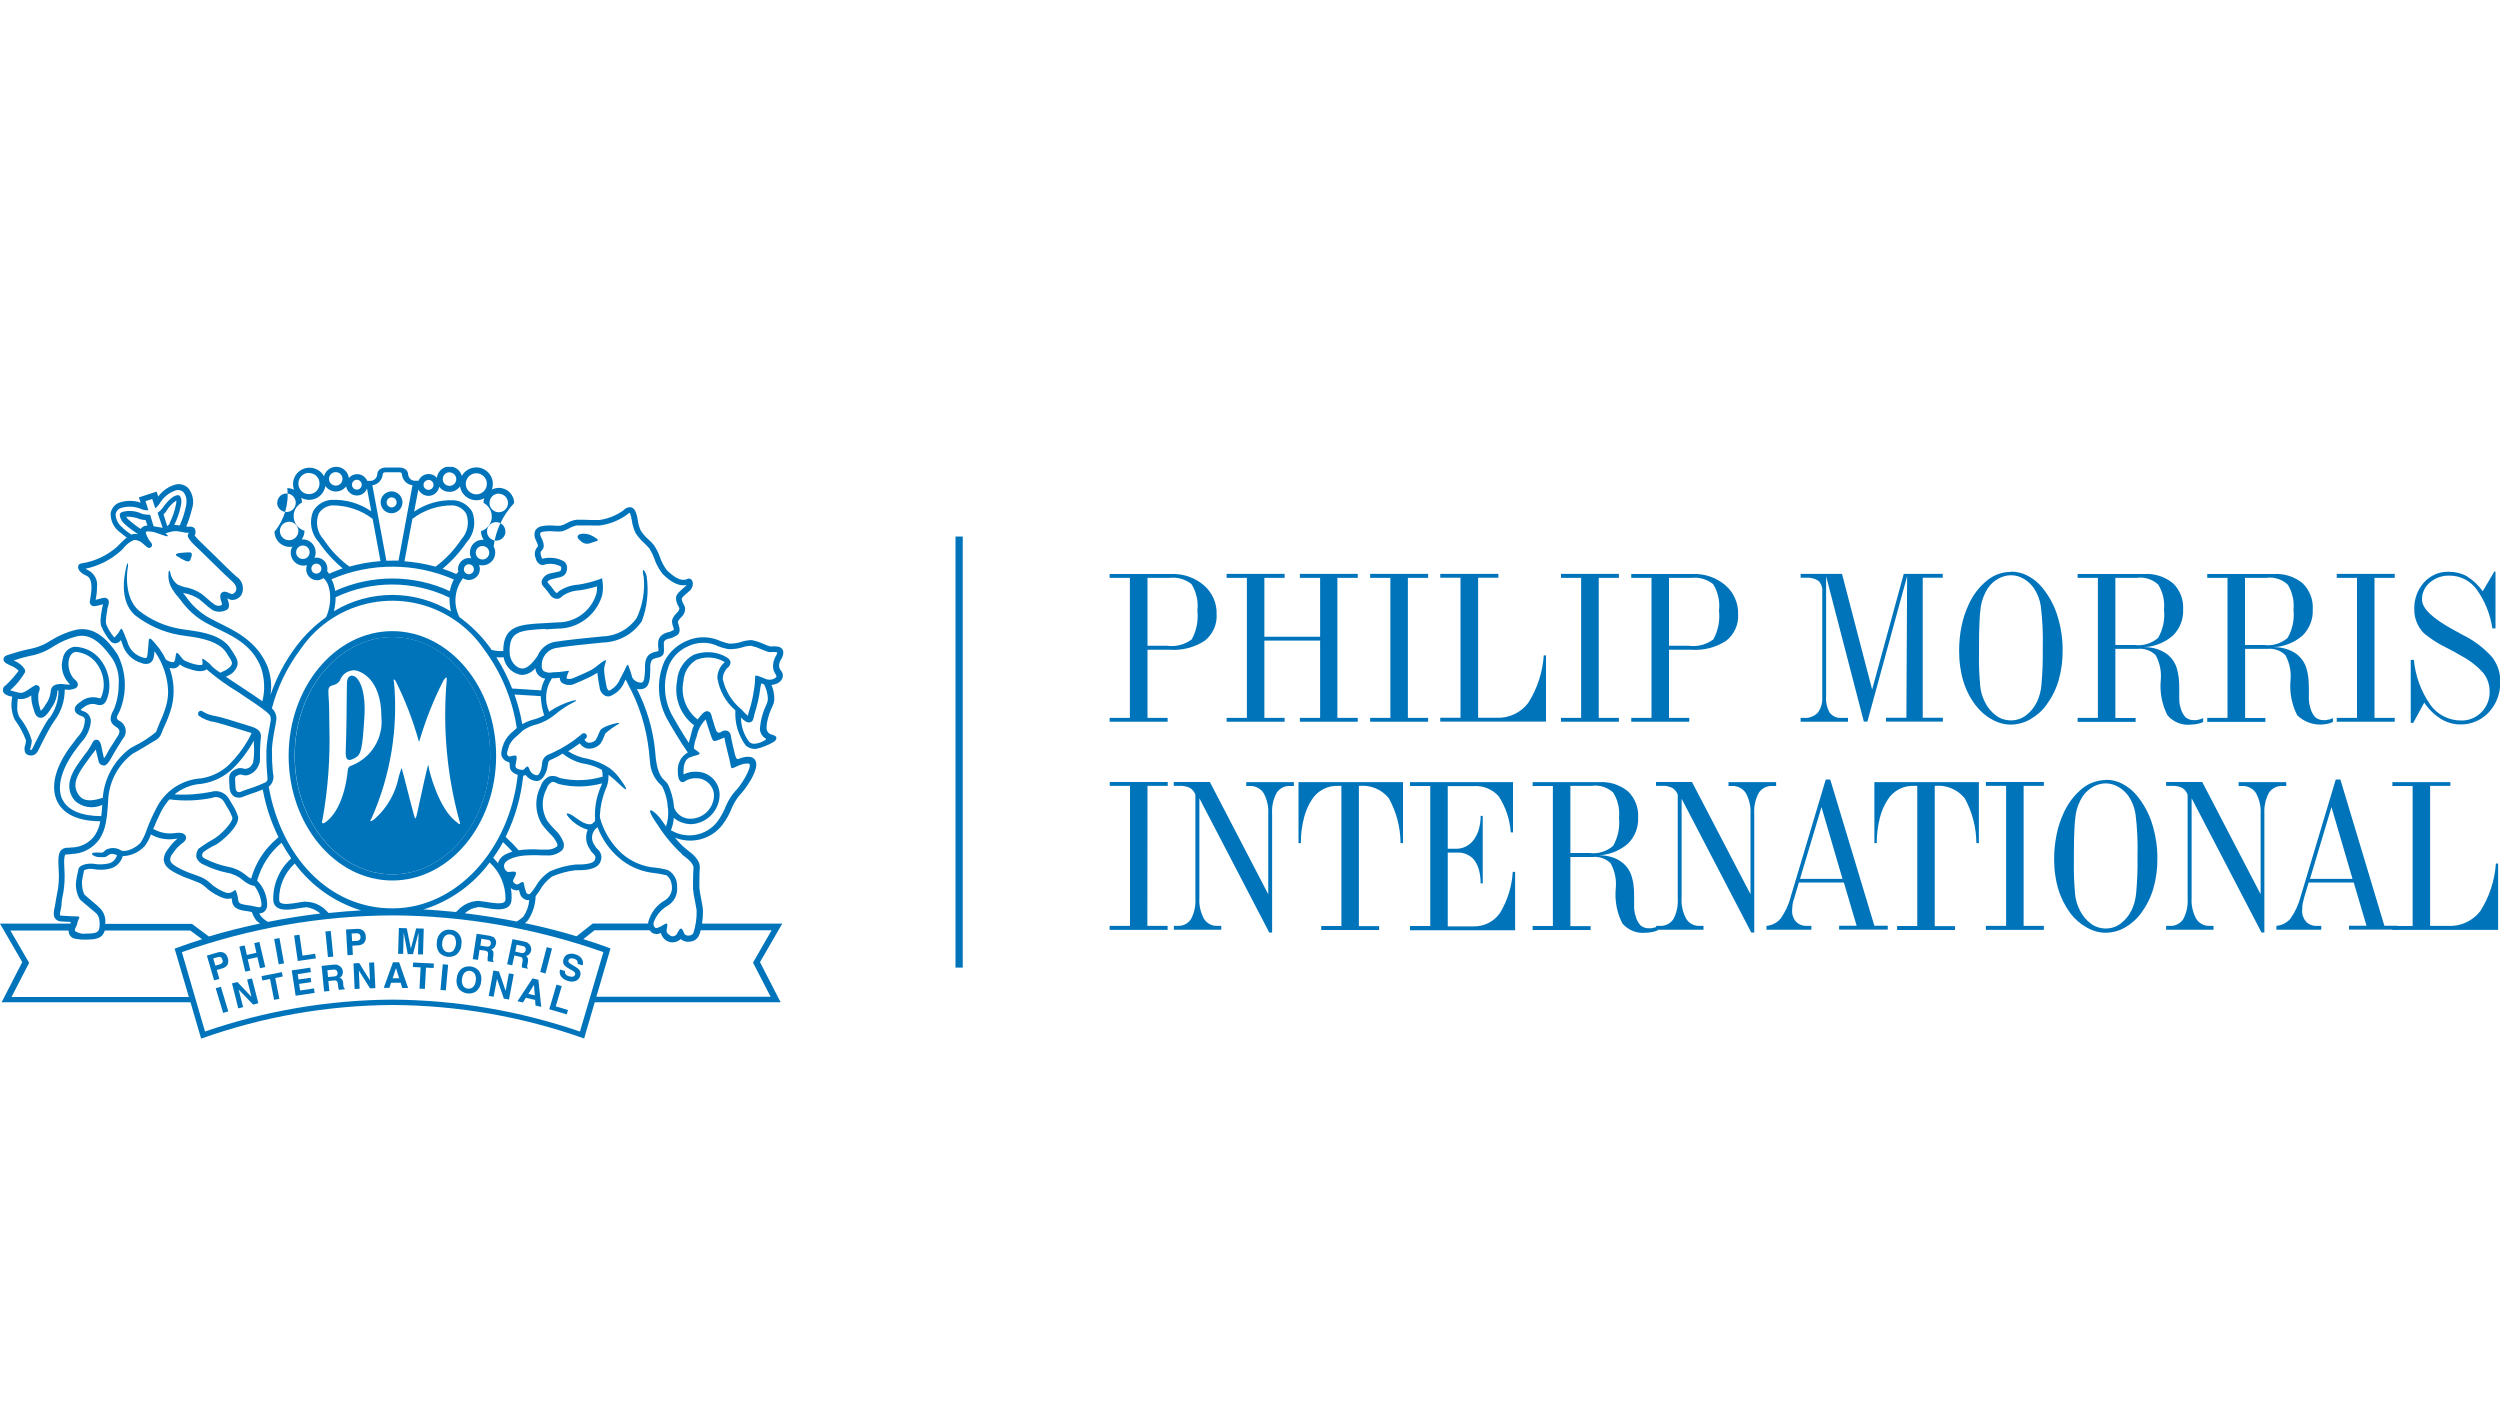 <?xml version="1.0" encoding="UTF-8"?><svg id="_圖層_1" xmlns="http://www.w3.org/2000/svg" xmlns:xlink="http://www.w3.org/1999/xlink" viewBox="0 0 200 112.5"><defs><clipPath id="clippath"><rect x="76.44" y="42.92" width=".58" height="34.49" fill="none"/></clipPath><clipPath id="clippath-1"><path d="M91.79,51.66h1.57c.7,.1,1.42-.09,1.98-.51,.38-.7,.54-1.5,.45-2.3,.09-.74-.08-1.49-.47-2.12-.49-.39-1.11-.57-1.73-.5h-1.79v5.43Zm0,5.77h1.62v.31h-4.64v-.31h1.62v-11.2h-1.62v-.31h4.92c.96-.04,1.89,.28,2.62,.9,.67,.58,1.05,1.43,1.02,2.32,.05,.82-.31,1.61-.95,2.12-.83,.54-1.82,.79-2.8,.72h-1.78v5.45Z" fill="none"/></clipPath><clipPath id="clippath-2"><polygon points="105.61 50.94 105.61 46.23 103.99 46.23 103.99 45.91 108.62 45.91 108.62 46.23 106.99 46.23 106.99 57.43 108.62 57.43 108.62 57.74 103.99 57.74 103.99 57.43 105.61 57.43 105.61 51.25 101.15 51.25 101.15 57.43 102.77 57.43 102.77 57.74 98.13 57.74 98.13 57.43 99.75 57.43 99.75 46.23 98.13 46.23 98.13 45.91 102.77 45.91 102.77 46.23 101.15 46.23 101.15 50.94 105.61 50.94" fill="none"/></clipPath><clipPath id="clippath-3"><polygon points="112.63 57.43 114.25 57.43 114.25 57.74 109.61 57.74 109.61 57.43 111.23 57.43 111.23 46.23 109.61 46.23 109.61 45.91 114.25 45.91 114.25 46.23 112.63 46.23 112.63 57.43" fill="none"/></clipPath><clipPath id="clippath-4"><path d="M119.87,45.91v.31h-1.62v11.2h1.46c1,.05,1.95-.4,2.55-1.19,.72-1.14,1.15-2.45,1.24-3.8h.18v5.3h-8.46v-.31h1.62v-11.2h-1.62v-.31h4.64Z" fill="none"/></clipPath><clipPath id="clippath-5"><polygon points="127.9 57.43 129.51 57.43 129.51 57.74 124.88 57.74 124.88 57.43 126.49 57.43 126.49 46.23 124.88 46.23 124.88 45.91 129.51 45.91 129.51 46.23 127.9 46.23 127.9 57.43" fill="none"/></clipPath><clipPath id="clippath-6"><path d="M133.52,51.66h1.57c.7,.1,1.42-.09,1.98-.51,.38-.7,.54-1.5,.45-2.3,.09-.74-.08-1.49-.47-2.12-.49-.39-1.11-.57-1.73-.5h-1.8v5.43Zm0,5.77h1.62v.31h-4.64v-.31h1.62v-11.2h-1.62v-.31h4.91c.96-.04,1.89,.28,2.62,.9,.67,.58,1.05,1.43,1.02,2.32,.05,.82-.31,1.61-.95,2.12-.83,.54-1.82,.79-2.8,.72h-1.78v5.45Z" fill="none"/></clipPath><clipPath id="clippath-7"><path d="M149.11,57.74l-3.02-11.64v9.58c-.04,.47,.06,.93,.29,1.34,.22,.28,.57,.44,.93,.41h.53v.31h-3.79v-.31h.28c.4,.03,.8-.12,1.09-.41,.26-.35,.39-.79,.36-1.23v-8.47c.03-.31-.08-.62-.3-.85-.3-.2-.65-.28-1.01-.25h-.42v-.31h3.31l2.41,9.25,2.53-9.25h3.12v.31h-1.6v11.2h1.61v.31h-4.55v-.31h1.63l.06-11.32-3.18,11.63h-.27Z" fill="none"/></clipPath><clipPath id="clippath-8"><path d="M160.88,57.63c.42,0,.83-.13,1.17-.38,.39-.29,.7-.67,.91-1.11,.19-.41,.31-.85,.35-1.3,.09-1,.13-2,.11-3.01,.03-1.13-.02-2.25-.16-3.37-.08-.51-.27-.99-.55-1.41-.22-.31-.5-.57-.84-.76-.3-.18-.64-.27-.99-.27-.35,0-.7,.1-1.01,.27-.33,.18-.62,.44-.84,.76-.28,.44-.47,.93-.56,1.44-.06,.42-.1,.85-.11,1.27-.03,.55-.04,1.24-.04,2.07v.38c-.02,.9,.02,1.8,.1,2.7,.04,.43,.17,.84,.36,1.23,.21,.44,.52,.82,.91,1.11,.34,.25,.76,.38,1.18,.38m0-11.9c.47,0,.93,.11,1.35,.33,.45,.24,.85,.56,1.17,.96,.54,.66,.95,1.42,1.2,2.23,.28,.9,.43,1.84,.42,2.78,.01,.81-.1,1.62-.32,2.4-.21,.71-.54,1.37-.98,1.97-.34,.47-.79,.86-1.3,1.15-.47,.27-.99,.41-1.53,.42-.54,0-1.06-.15-1.53-.42-.52-.28-.96-.68-1.32-1.15-.44-.59-.77-1.25-.98-1.96-.11-.37-.19-.76-.24-1.14-.06-.42-.08-.84-.08-1.26,0-.65,.06-1.29,.19-1.93,.12-.6,.31-1.19,.57-1.74,.33-.75,.84-1.42,1.48-1.94,.54-.44,1.21-.68,1.9-.68" fill="none"/></clipPath><clipPath id="clippath-9"><path d="M170.99,46.23h-1.76v5.37h1.53c.68,.09,1.37-.12,1.89-.57,.39-.68,.56-1.47,.47-2.26,.07-.7-.09-1.4-.46-2-.45-.42-1.06-.62-1.67-.55Zm-4.78,11.51v-.31h1.62v-11.2h-1.62v-.31h5.33c.83-.05,1.65,.21,2.3,.74,.56,.54,.86,1.31,.81,2.09,.04,.78-.26,1.54-.81,2.09-.64,.56-1.46,.89-2.31,.93,.34,0,.67,.04,.99,.14,.28,.09,.55,.22,.79,.38,.44,.32,.75,.78,.87,1.31,.02,.08,.04,.16,.06,.25,0,.07,.03,.19,.06,.37,.03,.28,.04,.55,.04,.83v.83c0,.1,0,.19,.01,.29,.01,.08,.02,.15,.03,.19,0,.05,.02,.11,.04,.16,.06,.31,.2,.61,.41,.85,.2,.17,.46,.26,.72,.24h.15c.06-.02,.12-.03,.18-.04,.05,0,.09-.02,.14-.03,.08-.03,.15-.06,.23-.09v.31c-.14,.07-.3,.12-.45,.15-.09,.02-.17,.03-.25,.04-.09,.01-.18,.02-.27,.02-.71,.08-1.41-.2-1.88-.74-.44-.86-.63-1.83-.54-2.79,.07-.7-.07-1.41-.41-2.03-.39-.38-.92-.56-1.46-.5h-1.76v5.53h1.62v.31h-4.62Z" fill="none"/></clipPath><clipPath id="clippath-10"><path d="M181.36,46.23h-1.76v5.37h1.53c.68,.09,1.37-.12,1.88-.57,.39-.68,.55-1.47,.47-2.26,.07-.7-.09-1.4-.46-2-.45-.42-1.06-.62-1.67-.55Zm-4.78,11.51v-.31h1.62v-11.2h-1.62v-.31h5.33c.83-.05,1.65,.21,2.3,.74,.56,.55,.86,1.31,.81,2.09,.04,.78-.26,1.54-.81,2.09-.64,.56-1.46,.89-2.32,.93,.33,0,.67,.04,.99,.14,.28,.09,.55,.21,.8,.38,.44,.32,.75,.78,.87,1.31,.03,.09,.04,.17,.06,.25s.03,.19,.06,.37c.02,.24,.04,.52,.04,.83v.83c0,.1,0,.19,.02,.29,0,.08,.02,.15,.03,.19s.02,.1,.04,.16c.06,.31,.2,.61,.41,.85,.2,.17,.46,.26,.72,.24h.16c.06-.02,.12-.03,.18-.04,.05,0,.09-.02,.13-.03,.08-.03,.15-.06,.23-.09v.31c-.15,.07-.3,.12-.46,.15-.09,.02-.17,.03-.25,.04-.79,.09-1.57-.18-2.14-.72-.44-.86-.63-1.83-.54-2.79,.07-.7-.07-1.41-.41-2.03-.39-.38-.92-.56-1.46-.5h-1.76v5.53h1.62v.31h-4.63Z" fill="none"/></clipPath><clipPath id="clippath-11"><polygon points="189.96 57.43 191.58 57.43 191.58 57.74 186.94 57.74 186.94 57.43 188.56 57.43 188.56 46.23 186.94 46.23 186.94 45.91 191.58 45.91 191.58 46.23 189.96 46.23 189.96 57.43" fill="none"/></clipPath><clipPath id="clippath-12"><rect x="192.86" y="45.73" width="7.14" height="12.22" fill="none"/></clipPath><clipPath id="clippath-13"><rect x="192.66" y="45.66" width="7.59" height="12.29" fill="none"/></clipPath><clipPath id="clippath-14"><path d="M192.86,57.83v-5.04h.25c.12,1.29,.57,2.52,1.31,3.58,.56,.8,1.48,1.27,2.46,1.27,.61,.02,1.2-.22,1.63-.66,.44-.44,.68-1.04,.66-1.66,0-.52-.16-1.03-.48-1.45-.5-.57-1.1-1.04-1.77-1.39-.26-.16-.64-.38-1.16-.64-.66-.31-1.27-.71-1.84-1.17-.25-.25-.44-.54-.57-.86-.14-.33-.21-.68-.21-1.04-.03-.8,.25-1.58,.78-2.18,.51-.56,1.24-.88,2-.85,.5,0,.99,.12,1.43,.36,.5,.32,.93,.72,1.27,1.2l.92-1.57h.1v4.54h-.25c-.17-1.13-.6-2.21-1.27-3.13-.5-.68-1.29-1.09-2.14-1.09-.58-.02-1.15,.17-1.59,.55-.41,.34-.64,.84-.63,1.37,0,.7,.85,1.51,2.54,2.43l.77,.42c.87,.43,1.64,1.02,2.29,1.74,.44,.56,.67,1.25,.66,1.95,.03,.91-.29,1.8-.91,2.47-.99,1.06-2.59,1.29-3.83,.54-.53-.34-.99-.78-1.34-1.31l-.88,1.62h-.18Z" fill="none"/></clipPath><clipPath id="clippath-15"><rect x="192.66" y="45.66" width="7.59" height="12.29" fill="none"/></clipPath><clipPath id="clippath-16"><polygon points="91.79 74.07 93.41 74.07 93.41 74.39 88.77 74.39 88.77 74.07 90.4 74.07 90.4 62.87 88.78 62.87 88.78 62.56 93.42 62.56 93.42 62.87 91.8 62.87 91.79 74.07" fill="none"/></clipPath><clipPath id="clippath-17"><path d="M95.95,63.87v7.96c-.04,.58,.09,1.16,.37,1.68,.24,.38,.67,.59,1.11,.56h.27v.31h-3.79v-.31h.28c.44,.03,.85-.18,1.09-.54,.27-.51,.39-1.09,.35-1.67v-8.28c-.08-.23-.23-.42-.44-.55-.27-.13-.58-.18-.88-.16h-.41v-.31h2.89l4.67,8.98v-6.4c.04-.59-.09-1.17-.37-1.69-.24-.38-.67-.59-1.12-.57h-.27v-.31h3.81v.31h-.29c-.44-.03-.85,.18-1.09,.55-.27,.51-.4,1.09-.36,1.66v9.51h-.23l-5.58-10.72Z" fill="none"/></clipPath><clipPath id="clippath-18"><path d="M105.7,74.39v-.31h1.61v-11.21h-.12s-.13,0-.13,0c-.85-.04-1.66,.38-2.11,1.1-.28,.43-.49,.91-.62,1.41-.18,.68-.27,1.37-.26,2.07h-.19v-4.88h8.36v4.88h-.2c0-1.26-.33-2.5-.94-3.6-.57-.7-1.46-1.07-2.36-.98h-.03v11.22h1.62v.31h-4.63Z" fill="none"/></clipPath><clipPath id="clippath-19"><path d="M112.8,74.39v-.31h1.62v-11.2h-1.62v-.31h8.24v4.02h-.18c-.07-1.03-.4-2.02-.96-2.88-.51-.58-1.26-.88-2.02-.82h-2.06v5.01h.63c.56,.02,1.09-.24,1.43-.69,.19-.26,.33-.54,.42-.84,.1-.36,.16-.73,.15-1.1h.17v5.4h-.17c0-.37-.04-.74-.14-1.1-.08-.29-.21-.55-.39-.79-.34-.4-.85-.61-1.37-.57h-.73v5.9h2.03c.85,.03,1.65-.37,2.14-1.06,.61-1,.96-2.13,1.03-3.3h.19v4.67h-8.41Z" fill="none"/></clipPath><clipPath id="clippath-20"><path d="M127.39,62.87h-1.76v5.37h1.54c.68,.09,1.36-.12,1.88-.57,.39-.68,.55-1.47,.47-2.26,.07-.7-.09-1.4-.46-2-.45-.42-1.06-.62-1.67-.55Zm-4.78,11.52v-.31h1.62v-11.2h-1.62v-.31h5.33c.83-.05,1.65,.21,2.3,.74,.56,.54,.86,1.31,.81,2.09,.04,.78-.26,1.54-.81,2.09-.65,.56-1.46,.89-2.32,.93,.34,0,.67,.04,.99,.14,.28,.08,.55,.21,.79,.38,.44,.32,.75,.78,.87,1.31,.02,.08,.04,.16,.06,.24,.01,.07,.03,.2,.06,.37,.03,.28,.04,.56,.04,.84v.83c0,.1,0,.19,.02,.29,.01,.08,.02,.14,.03,.19,0,.05,.02,.11,.04,.16,.06,.31,.2,.61,.41,.85,.2,.17,.46,.26,.72,.24h.15c.06-.02,.12-.03,.18-.04,.05,0,.09-.02,.14-.03,.08-.03,.15-.05,.23-.09v.31c-.15,.07-.3,.12-.46,.15-.09,.02-.17,.03-.25,.04-.09,.01-.18,.02-.27,.02-.71,.08-1.41-.2-1.88-.74-.44-.86-.62-1.83-.53-2.79,.07-.7-.07-1.41-.41-2.03-.39-.38-.92-.56-1.46-.5h-1.76v5.53h1.62v.31h-4.63Z" fill="none"/></clipPath><clipPath id="clippath-21"><path d="M134.53,63.87v7.96c-.04,.58,.09,1.16,.37,1.68,.24,.38,.67,.59,1.11,.56h.27v.31h-3.79v-.31h.28c.44,.03,.86-.18,1.1-.54,.27-.51,.39-1.09,.35-1.67v-8.28c-.08-.23-.23-.42-.44-.55-.27-.13-.57-.19-.88-.16h-.42v-.31h2.88l4.68,8.98v-6.4c.04-.59-.09-1.17-.37-1.69-.25-.38-.68-.6-1.13-.57h-.26v-.31h3.81v.31h-.3c-.43-.03-.85,.18-1.09,.55-.27,.51-.4,1.09-.36,1.66v9.51h-.24l-5.58-10.72Z" fill="none"/></clipPath><clipPath id="clippath-22"><path d="M144,70.31h3.4l-1.68-5.74-1.72,5.74Zm-.5,1.65c-.03,.1-.05,.17-.06,.21s-.02,.11-.04,.22l-.03,.43c-.02,.34,.09,.67,.32,.92,.23,.23,.55,.35,.88,.33h.34v.31h-3.59v-.31c.43-.04,.83-.24,1.12-.57,.38-.54,.67-1.15,.83-1.8l2.79-9.34h.36l3.53,11.7h1.07v.31h-3.89v-.31h1.4l-1.02-3.46h-3.6l-.4,1.35Z" fill="none"/></clipPath><clipPath id="clippath-23"><path d="M151.77,74.39v-.31h1.61v-11.21h-.12s-.13,0-.13,0c-.85-.04-1.66,.38-2.11,1.1-.28,.43-.49,.91-.62,1.41-.18,.68-.26,1.37-.26,2.07h-.19v-4.88h8.36v4.88h-.2c-.01-1.26-.33-2.5-.94-3.6-.58-.7-1.46-1.07-2.36-.98h-.03v11.22h1.62v.31h-4.63Z" fill="none"/></clipPath><clipPath id="clippath-24"><polygon points="161.89 74.07 163.51 74.07 163.51 74.39 158.87 74.39 158.87 74.07 160.49 74.07 160.49 62.87 158.87 62.87 158.87 62.56 163.51 62.56 163.51 62.87 161.89 62.87 161.89 74.07" fill="none"/></clipPath><clipPath id="clippath-25"><path d="M168.47,74.28c.42,0,.83-.13,1.16-.38,.39-.29,.7-.67,.91-1.11,.19-.41,.3-.85,.35-1.3,.09-1,.13-2,.11-3.01,.03-1.13-.02-2.25-.16-3.37-.08-.5-.27-.99-.55-1.41-.22-.31-.5-.57-.84-.76-.3-.17-.64-.27-.99-.27-.36,0-.7,.1-1.01,.27-.33,.19-.62,.45-.83,.76-.28,.44-.48,.93-.56,1.44-.06,.42-.1,.85-.11,1.27-.03,.56-.04,1.25-.04,2.07v.38c-.02,.9,.02,1.8,.1,2.7,.04,.43,.17,.84,.36,1.23,.21,.44,.52,.82,.91,1.11,.34,.25,.76,.38,1.18,.38m0-11.9c.47,0,.93,.11,1.34,.33,.45,.24,.85,.56,1.17,.96,.54,.66,.95,1.42,1.2,2.23,.28,.9,.43,1.84,.42,2.78,.01,.81-.1,1.62-.32,2.4-.21,.71-.54,1.37-.98,1.97-.34,.47-.79,.86-1.29,1.15-.47,.27-.99,.41-1.53,.42-.54,0-1.06-.15-1.53-.42-.52-.29-.97-.68-1.32-1.15-.43-.59-.76-1.25-.97-1.96-.11-.37-.19-.76-.24-1.14-.06-.42-.08-.84-.08-1.26,0-.65,.07-1.3,.2-1.93,.12-.6,.31-1.19,.57-1.74,.34-.75,.84-1.42,1.48-1.94,.54-.44,1.21-.67,1.9-.68" fill="none"/></clipPath><clipPath id="clippath-26"><path d="M175.33,63.87v7.96c-.04,.58,.09,1.16,.37,1.68,.24,.38,.67,.59,1.11,.56h.27v.31h-3.79v-.31h.28c.44,.03,.85-.18,1.09-.54,.27-.51,.39-1.09,.35-1.67v-8.28c-.08-.23-.23-.42-.43-.55-.27-.13-.58-.18-.88-.16h-.41v-.31h2.89l4.67,8.98v-6.4c.04-.59-.09-1.17-.37-1.69-.24-.38-.67-.59-1.12-.57h-.27v-.31h3.81v.31h-.3c-.43-.03-.85,.18-1.09,.55-.27,.51-.39,1.09-.36,1.66v9.51h-.23l-5.58-10.72Z" fill="none"/></clipPath><clipPath id="clippath-27"><path d="M184.8,70.31h3.4l-1.68-5.74-1.72,5.74Zm-.5,1.65c-.03,.1-.05,.17-.06,.21s-.02,.11-.04,.22l-.03,.43c-.02,.34,.1,.67,.32,.92,.23,.23,.55,.35,.88,.33h.33v.31h-3.59v-.31c.43-.04,.83-.24,1.12-.57,.38-.54,.66-1.15,.83-1.8l2.8-9.34h.37l3.52,11.7h1.06v.31h-3.89v-.31h1.4l-1.02-3.46h-3.61l-.4,1.35Z" fill="none"/></clipPath><clipPath id="clippath-28"><path d="M196.03,62.56v.31h-1.62v11.2h1.46c1,.05,1.95-.4,2.56-1.19,.72-1.14,1.15-2.45,1.24-3.8h.18v5.31h-8.46v-.31h1.62v-11.2h-1.62v-.31h4.63Z" fill="none"/></clipPath><clipPath id="clippath-29"><path d="M27.82,60.76c.14,.09,.36,0,.59-.13,.48-.25,.58-.68,.74-3.25,.13-2.1-.37-2.87-.59-3.11-.1-.13-.25-.21-.42-.22h0c-.36,.03-.39,.42-.39,.8,0,.45-.04,4.28-.09,5.17-.02,.43,.02,.66,.16,.74" fill="none"/></clipPath><clipPath id="clippath-30"><rect x="17.55" y="78.95" width=".43" height="2.06" transform="translate(-22.3 8.52) rotate(-16.75)" fill="none"/></clipPath><clipPath id="clippath-31"><polygon points="18.56 78.67 18.99 78.56 20.12 79.75 19.77 78.37 20.16 78.27 20.67 80.26 20.25 80.37 19.09 79.16 19.45 80.57 19.06 80.67 18.56 78.67" fill="none"/></clipPath><clipPath id="clippath-32"><polygon points="22.55 77.77 22.62 78.12 22.02 78.24 22.35 79.9 21.93 79.99 21.6 78.32 20.99 78.44 20.92 78.09 22.55 77.77" fill="none"/></clipPath><clipPath id="clippath-33"><polygon points="24.87 77.77 23.82 77.93 23.88 78.36 24.85 78.22 24.9 78.57 23.93 78.71 24.01 79.24 25.12 79.07 25.17 79.43 23.65 79.66 23.34 77.63 24.82 77.41 24.87 77.77" fill="none"/></clipPath><clipPath id="clippath-34"><path d="M27.04,77.22c.08,.02,.15,.07,.21,.12,.05,.05,.09,.1,.12,.16,.03,.07,.05,.14,.06,.21,0,.1,0,.2-.05,.29-.04,.1-.12,.18-.22,.22,.08,.02,.16,.07,.21,.14,.06,.1,.09,.2,.09,.31v.13c.02,.06,.03,.13,.04,.19,.01,.05,.05,.08,.09,.1v.05l-.47,.05s-.03-.07-.04-.1c-.02-.06-.03-.11-.03-.17l-.02-.19c0-.09-.03-.18-.09-.25-.08-.05-.17-.06-.25-.04l-.42,.04,.08,.8-.42,.04-.2-2.05,.98-.1c.11-.01,.23,0,.34,.02Zm-.85,.39l.05,.55,.46-.04c.07,0,.14-.02,.2-.05,.08-.05,.12-.15,.1-.24,0-.1-.05-.19-.14-.24-.06-.02-.13-.03-.2-.02l-.48,.05Z" fill="none"/></clipPath><clipPath id="clippath-35"><polygon points="28.28 77.07 28.73 77.04 29.6 78.43 29.53 77.01 29.93 76.99 30.03 79.05 29.6 79.07 28.71 77.65 28.77 79.1 28.37 79.12 28.28 77.07" fill="none"/></clipPath><clipPath id="clippath-36"><path d="M31.44,76.98h.49l.72,2.06h-.47l-.13-.42h-.76s-.14,.41-.14,.41h-.45l.74-2.05Zm-.03,1.28h.52l-.25-.81-.27,.81Z" fill="none"/></clipPath><clipPath id="clippath-37"><polygon points="34.71 77.08 34.69 77.44 34.08 77.41 33.99 79.11 33.56 79.09 33.65 77.39 33.03 77.36 33.05 77 34.71 77.08" fill="none"/></clipPath><clipPath id="clippath-38"><rect x="34.51" y="77.97" width="2.06" height=".43" transform="translate(-45.52 106.55) rotate(-84.84)" fill="none"/></clipPath><clipPath id="clippath-39"><path d="M38.08,79.32c-.43,.27-.99,.19-1.34-.17-.19-.25-.26-.57-.2-.88,.02-.31,.17-.61,.42-.8,.43-.27,.99-.2,1.33,.17,.19,.25,.26,.57,.2,.88-.02,.31-.17,.6-.42,.8m-.23-.35c.13-.14,.2-.32,.22-.51,.04-.19,0-.38-.08-.55-.16-.25-.49-.32-.73-.16-.02,.02-.05,.03-.07,.05-.13,.14-.2,.32-.22,.51-.04,.19,0,.38,.08,.54,.15,.24,.47,.32,.72,.17,.03-.02,.06-.04,.08-.06" fill="none"/></clipPath><clipPath id="clippath-40"><polygon points="39.47 77.64 39.92 77.72 40.45 79.27 40.71 77.87 41.1 77.94 40.72 79.96 40.31 79.89 39.76 78.31 39.49 79.74 39.1 79.67 39.47 77.64" fill="none"/></clipPath><clipPath id="clippath-41"><path d="M42.59,78.27l.48,.11,.23,2.17-.46-.11-.03-.44-.74-.18-.23,.38-.44-.1,1.2-1.83Zm-.32,1.24l.51,.12-.06-.84-.45,.72Z" fill="none"/></clipPath><clipPath id="clippath-42"><polygon points="44.52 78.77 44.94 78.89 44.46 80.51 45.44 80.8 45.34 81.15 43.94 80.74 44.52 78.77" fill="none"/></clipPath><clipPath id="clippath-43"><path d="M18.2,77.19c-.11,.15-.27,.25-.45,.29l-.41,.12,.21,.71-.42,.12-.58-1.98,.85-.25c.17-.06,.35-.05,.51,.02,.16,.09,.27,.24,.31,.42,.07,.18,.06,.38-.03,.55m-.53-.62c-.08-.03-.16-.03-.23,0l-.37,.1,.17,.58,.36-.1c.08-.02,.15-.07,.2-.14,.04-.08,.04-.17,0-.24-.02-.08-.07-.16-.14-.2" fill="none"/></clipPath><clipPath id="clippath-44"><polygon points="19.62 77.73 19.15 75.73 19.57 75.63 19.75 76.4 20.51 76.22 20.34 75.45 20.75 75.35 21.22 77.36 20.8 77.46 20.59 76.57 19.82 76.75 20.03 77.64 19.62 77.73" fill="none"/></clipPath><clipPath id="clippath-45"><rect x="22.11" y="75.07" width=".43" height="2.06" transform="translate(-13.12 5.15) rotate(-10.2)" fill="none"/></clipPath><clipPath id="clippath-46"><polygon points="23.53 74.84 23.96 74.78 24.2 76.45 25.21 76.3 25.27 76.67 23.82 76.88 23.53 74.84" fill="none"/></clipPath><clipPath id="clippath-47"><rect x="26.13" y="74.49" width=".43" height="2.06" transform="translate(-7.38 3) rotate(-5.71)" fill="none"/></clipPath><clipPath id="clippath-48"><path d="M29.11,75.45c-.14,.12-.32,.18-.5,.18l-.42,.03,.04,.73-.43,.03-.12-2.06,.88-.05c.17-.02,.35,.03,.49,.13,.14,.12,.21,.3,.21,.48,.03,.19-.02,.38-.15,.52m-.37-.72c-.07-.05-.15-.07-.23-.06l-.38,.02,.04,.61,.38-.02c.08,0,.16-.03,.22-.09,.06-.07,.08-.15,.07-.24,0-.08-.03-.16-.09-.22" fill="none"/></clipPath><clipPath id="clippath-49"><path d="M33.28,74.27l.62,.02-.06,2.06h-.4s.04-1.4,.04-1.4c0-.04,0-.09,0-.17s0-.13,0-.17l-.44,1.72h-.42s-.33-1.75-.33-1.75c0,.04,0,.1,0,.17v.17l-.04,1.39h-.4s.06-2.07,.06-2.07l.63,.02,.33,1.63,.42-1.61Z" fill="none"/></clipPath><clipPath id="clippath-50"><path d="M36.52,76.37c-.42,.28-.98,.23-1.34-.12-.2-.24-.28-.56-.23-.87,0-.32,.15-.61,.39-.82,.2-.15,.45-.22,.69-.18,.25,0,.48,.12,.65,.3,.2,.24,.29,.56,.23,.87,0,.31-.15,.61-.39,.82m-.24-.34c.23-.31,.26-.71,.1-1.06-.08-.13-.23-.21-.38-.22-.16-.02-.31,.04-.42,.15-.12,.15-.19,.33-.2,.52-.03,.19,0,.38,.1,.54,.16,.24,.49,.3,.73,.14,.03-.02,.05-.04,.08-.06" fill="none"/></clipPath><clipPath id="clippath-51"><path d="M39.43,74.93c.07,.04,.13,.1,.17,.17,.04,.06,.06,.12,.08,.19,.02,.07,.02,.15,0,.22-.02,.1-.06,.19-.12,.27-.07,.09-.16,.15-.27,.16,.08,.04,.14,.11,.17,.19,.03,.11,.03,.22,.01,.33l-.02,.14c-.01,.06-.02,.13-.02,.19,0,.05,.02,.09,.06,.13v.05s-.47-.07-.47-.07c0-.04,0-.08-.01-.11,0-.06,0-.12,0-.18l.03-.19c.02-.09,.01-.19-.03-.27-.06-.06-.14-.1-.23-.1l-.42-.06-.12,.8-.42-.06,.31-2.03,.97,.15c.11,.01,.21,.05,.31,.1Zm-.92,.17l-.08,.55,.46,.07c.07,.01,.14,.01,.21,0,.09-.03,.15-.11,.16-.21,.02-.1,0-.2-.08-.27-.06-.04-.13-.06-.19-.06l-.47-.08Z" fill="none"/></clipPath><clipPath id="clippath-52"><path d="M42.26,75.47c.07,.05,.12,.11,.16,.18,.03,.06,.06,.12,.07,.19,.03,.17-.02,.35-.14,.48-.07,.09-.17,.14-.28,.15,.08,.05,.13,.12,.16,.2,.02,.11,.02,.22,0,.33l-.03,.13c-.01,.06-.02,.13-.03,.19,0,.05,.02,.09,.05,.13v.05s-.47-.1-.47-.1c0-.05,0-.08,0-.11,0-.06,0-.12,.02-.18l.03-.19c.03-.09,.02-.18-.01-.27-.06-.07-.14-.11-.23-.12l-.41-.09-.17,.79-.41-.09,.43-2.01,.96,.2c.11,.02,.21,.06,.31,.12Zm-.93,.12l-.11,.54,.45,.1c.07,.02,.14,.02,.21,0,.09-.03,.16-.11,.17-.2,.03-.09,0-.2-.06-.27-.05-.04-.12-.07-.19-.08l-.46-.1Z" fill="none"/></clipPath><clipPath id="clippath-53"><polygon points="43.64 77.88 43.22 77.76 43.74 75.77 44.16 75.88 43.64 77.88" fill="none"/></clipPath><clipPath id="clippath-54"><path d="M45.2,77.65c-.01,.07-.01,.15,.01,.22,.06,.12,.18,.2,.31,.23,.08,.02,.16,.04,.25,.04,.11,0,.21-.07,.24-.18,.02-.06,0-.13-.04-.18-.07-.07-.15-.13-.24-.17l-.2-.11c-.14-.07-.27-.17-.38-.28-.11-.14-.13-.32-.07-.49,.05-.17,.17-.31,.33-.38,.2-.08,.42-.08,.63,0,.19,.05,.37,.17,.49,.33,.11,.16,.14,.36,.08,.55l-.4-.12c.03-.11,0-.22-.08-.3-.07-.06-.14-.1-.23-.12-.09-.03-.18-.03-.27-.01-.07,.02-.13,.07-.15,.15-.02,.07,0,.14,.05,.19,.07,.06,.15,.12,.23,.16l.31,.19c.11,.06,.21,.14,.29,.25,.09,.13,.11,.3,.05,.46-.05,.17-.18,.32-.34,.39-.21,.08-.43,.08-.64,0-.22-.05-.42-.18-.55-.36-.11-.16-.14-.37-.07-.55l.39,.12Z" fill="none"/></clipPath><clipPath id="clippath-55"><path d="M31.39,70.44h0c4.58,0,8.3-4.48,8.3-9.97s-3.72-9.97-8.3-9.98h0c-4.58,0-8.3,4.48-8.3,9.98s3.72,9.97,8.3,9.97m0-19.47c4.31,0,7.82,4.26,7.82,9.49s-3.51,9.49-7.82,9.49-7.82-4.26-7.82-9.49,3.51-9.49,7.82-9.49" fill="none"/></clipPath><clipPath id="clippath-56"><path d="M25.99,65.81c-.09,.06-.16,.07-.2,.04-.02-.02-.03-.05-.03-.08,0-.05,.01-.1,.03-.15,.45-2.46,.63-4.97,.56-7.47,0-1.13-.03-2.07-.07-2.55,0-.1-.01-.19-.01-.27,0-.36,.11-.43,.34-.51h.02c.23-.05,.43-.18,.56-.37,.16-.48,.6-.81,1.11-.83,.47,0,2.21,.63,2.21,3.72,.18,1.7-.81,3.3-2.4,3.91l-.05,.02c-.21,.08-.23,.27-.25,.43v.05c-.34,2.91-1.47,3.84-1.82,4.06m5.52-11.26c-.03-.13-.02-.18,.01-.19s.08,.03,.15,.16l.03,.06c.74,1.5,1.34,3.06,1.79,4.67,0,.03,.02,.06,.03,.09,.02-.03,.03-.06,.04-.09,.49-1.66,1.13-3.28,1.92-4.82,.15-.21,.2-.24,.24-.22s.03,.09,.01,.2v.07c-.32,3.77,.03,7.57,1.03,11.22,.06,.17,.05,.21,.02,.23s-.1-.03-.16-.09c0,0-.01-.02,0-.01-1.53-1.02-2.31-4.24-2.33-4.49,0-.11-.03-.14-.04-.14,0,0,0,.01-.01,.02-.12,.42-.48,2.04-.71,3.11-.1,.5-.19,.87-.21,.93l-.03,.1c-.02,.07-.02,.1-.06,.1s-.04-.03-.1-.21-.36-1.37-.61-2.33c-.17-.67-.32-1.25-.35-1.33-.01-.05-.03-.09-.05-.13,0,.01-.02,.04-.02,.04l-.19,.6c-.25,1.32-.93,2.52-1.93,3.41-.27,.2-.31,.2-.34,.17s0-.1,.1-.25c1.51-3.42,2.12-7.16,1.78-10.88m-.12,15.4c4.31,0,7.82-4.26,7.82-9.49s-3.51-9.5-7.82-9.5-7.82,4.26-7.82,9.5,3.51,9.49,7.82,9.49" fill="none"/></clipPath><clipPath id="clippath-57"><path d="M30.93,40.19c0-.22,.18-.4,.4-.4s.4,.18,.4,.4c0,.22-.18,.4-.4,.4-.22,0-.4-.18-.4-.4m1.27,0c0-.48-.39-.88-.87-.88-.48,0-.88,.39-.88,.87,0,.48,.39,.88,.87,.88h0c.48,0,.87-.39,.88-.87" fill="none"/></clipPath><clipPath id="clippath-58"><rect y="37.35" width="62.66" height="45.8" fill="none"/></clipPath><clipPath id="clippath-59"><rect y="37.35" width="62.89" height="45.91" fill="none"/></clipPath><clipPath id="clippath-60"><path d="M62.05,53.97s.06,.08,.07,.13c0,0,0,.02,0,.02-.02,.06-.1,.14-.28,.21-.23,.08-.48,.06-.69-.06h-.03s-.07-.04-.07-.04c-.88-.34-.56-.25-.68,.58-.02,.1-.04,.23-.05,.35-.08,.6-.22,1.2-.41,1.78l-.07,.27s0,.04-.01,.05c-.12-.1-.24-.2-.34-.32l-.17-.18c-.76-.62-1.29-1.48-1.5-2.44,0-.32,.13-.63,.35-.87,.15-.09,.25-.25,.27-.43,0-.01,0-.02,0-.03-.02-.27-.3-.41-.5-.51l-.09-.05c-.75-.33-1.6-.34-2.37-.04-.75,.41-1.25,1.18-1.31,2.04v.02c-.27,1.35,.25,2.74,1.35,3.57-.08,.16-.14,.33-.18,.51-.03,.13-.06,.26-.1,.39-.05,.16-.1,.34-.14,.51-.48-.73-1.14-1.85-1.34-2.22-.68-1.28-.75-2.8-.18-4.13,.32-.63,.86-1.13,1.52-1.4,.65-.3,1.4-.34,2.07-.1,.35,.16,.72,.28,1.1,.35,.4,.02,.8-.04,1.18-.16,.2-.07,.41-.1,.63-.11,.3,.07,.59,.17,.87,.3,.18,.08,.36,.14,.55,.2,.09,.01,.19,.02,.28,0,.13-.01,.27,0,.4,.03h0c-.02,.13-.07,.24-.14,.34h0c-.13,.23-.19,.49-.2,.75,0,.24,.07,.48,.22,.67Zm-.7,2.32c-.32,.64-.51,1.33-.56,2.04,.02,.31,.19,.59,.46,.75,.04,.03,.04,.07,0,.1-.03,.02-.17,.1-.17,.1-.21,.12-.45,.19-.69,.22-.17,.02-.34-.04-.46-.16-.42-.55-.65-1.23-.65-1.93,.33,.33,.54,.43,.74,.37,.23-.07,.27-.31,.3-.49l.04-.17c.2-.62,.35-1.25,.44-1.9,.02-.18,.05-.36,.1-.54,.01,0,.02,0,.03,0h.03s.1,.06,.17,.08c.18,.35,.28,.73,.3,1.12,0,.13-.02,.26-.08,.39h0Zm-5.66,2.78c.05-.18,.07-.29,.12-.45,.12-.4,.34-.76,.64-1.06,0,0,0-.01,.01-.02,.01,.04,.03,.13,.03,.13l.05,.17c.08,.27,.2,.64,.27,.83,.25,.67,.16,.75,.9,.43l.2-.08s.03-.02,.04-.03c.01,.05,.02,.11,.03,.16v.03c.02,.17,.3,1.26,.36,1.52,.24,.93-.01,.86,.76,.54,.54-.22,.84-.16,.86-.12,.19,.31-.73,1.81-1.15,2.18-.29,.33-.52,.7-.7,1.1l-.03,.06c-.17,.45-.41,.88-.69,1.27-.87,1.12-2.43,1.43-3.66,.72l-.06-.02c.13-.32,.21-.65,.23-1,.41,.34,.94,.52,1.47,.5,1.24-.1,2.2-1.13,2.2-2.38-.02-.98-.81-1.78-1.79-1.81-.37-.03-.75,.04-1.09,.21,0-.04-.01-.12-.01-.23,0-.35,.06-.95,.49-1.12,.06-.02,.18-.07,.24-.09,.72-.19,.7-.2,.21-.54-.03-.02-.05-.03-.07-.05,0,0-.01-.01-.02-.02-.02-.03-.02-.07-.02-.1,.03-.26,.09-.51,.17-.75h0Zm-1.13,9.29l.13,.1c.27,.2,.84,.63,.79,1.02-.04,.3-.04,1.6-.04,1.62,.03,.32,.08,.63,.15,.94,.06,.3,.12,.62,.14,.77,.02,.62-.07,1.25-.26,1.84-.07,.11-.18,.18-.31,.19-.12,.03-.25,0-.35-.07l-.06-.06c-.27-.76-.39-.35-.64,.07l-.1,.07c-.27,.17-.52-.09-.59-.17-.06-.05-.09-.12-.09-.2,0-.02,0-.04,0-.06h0c.12-.69,.09-.62-.45-.32-.03,.01-.06,.03-.09,.05h0c-.06,.04-.29,.12-.34,.09-.13-.1-.17-.16-.17-.41,.2-.59,.61-1.08,1.15-1.38,.5-.31,.79-.87,.74-1.46,0-.08,0-.16-.01-.24-.03-.48-.31-.92-.74-1.15-.44-.12-.9-.19-1.36-.23-.85-.14-1.64-.51-2.29-1.07-.83-.75-1.44-1.72-1.75-2.8-.02-.09-.03-.18-.03-.26,.03-.7,.18-1.39,.44-2.05,.17-.34,.25-.71,.25-1.08v-.13c.28,.21,.54,.44,.79,.68,.87,.85,.72,.46,.26-.17-.25-.39-.57-.74-.94-1.03-.54-.36-1.15-.62-1.78-.76-.56-.09-1.09-.29-1.56-.61,.06-.03,.11-.06,.16-.09s.42-.27,.77-.53c.13,.19,.32,.33,.54,.4,.41,.08,.84-.07,1.12-.38,.12-.18,.22-.38,.29-.58,0,0,.1-.23,.1-.24,.3-.26,.63-.5,.97-.7,.22-.1,.16-.15-.05-.12-.26,.04-1.17,.29-1.33,.58l-.14,.3c-.06,.17-.15,.34-.24,.49-.16,.15-.39,.22-.61,.19-.11-.05-.21-.13-.27-.23,.06-.05,.11-.11,.16-.17,.07-.11,.03-.25-.08-.32-.11-.07-.26-.03-.33,.07h0c-.37,.3-.75,.59-1.16,.84-.31,.2-.63,.38-.96,.53l-.27,.13-.13,.06c-.37,.1-.63,.43-.63,.82-.05,.5-.24,.87-.39,.88-.18,0-.35-.09-.47-.23-.04-.04-.07-.09-.1-.14-.15-.42-.22-.42-.48-.1-.08,.1-.38,0-.48-.03s-.23-.13-.2-.29c.17-.84,.17-.88-.45-.71-.09,.01-.16-.04-.21-.14s.02-.33,.14-.69v-.04c.16-.32,.39-.59,.67-.8,.13-.13,.31-.28,.44-.41,.35-.24,.74-.41,1.15-.5,.5-.16,.97-.41,1.38-.74,.48-.41,1-.76,1.57-1.04,.25-.12,.23-.2-.17-.09-.61,.18-1.2,.45-1.73,.8-.02,.02-.05,.05-.09,.08-.4-.86-.32-1.87,.2-2.66l.02-.03h.18s.44-.04,.44-.04c0,.14,.05,.28,.15,.39,.29,.2,.65,.25,.98,.12,.01,0,1.36-.57,1.61-.75,.09-.06,.18-.11,.27-.15,.03,.3,.1,.81,.18,1.18,.03,.28,.2,.53,.46,.66,.17,.07,.36,.06,.51-.04l.06-.03c.44-.22,.78-.6,.96-1.06,.03-.08,.07-.14,.09-.19,0,.02,.01,.03,.03,.06l.08,.16,.08,.17c.9,1.64,1.46,3.45,1.67,5.31l.09,.9c.04,.69,.33,1.34,.84,1.82,.06,.05,.11,.11,.15,.17,.21,.43,.35,.9,.41,1.38v.03c0,.11,.01,.21,.04,.31,.05,.49,0,.99-.16,1.46-.11-.16-.21-.31-.28-.41-.56-.85-1.69-1.58-.41,.25,.55,.87,1.21,1.67,1.97,2.37h0Zm1.49,6.06h5.68c-.31,.55-1.49,2.59-1.49,2.59,0,0,1.13,2.19,1.41,2.73h-13.94l1.13-3.86-.2-.08c-.64-.24-1.3-.46-1.97-.67,.43-.34,.86-.69,.89-.71h4.41c.06,.08,.14,.16,.22,.22,.22,.11,.47,.11,.68,0,.03,.13,.09,.26,.17,.36,.28,.39,.8,.5,1.21,.27l.21-.14h0c.21,.18,.49,.25,.76,.2,.28-.03,.53-.19,.67-.44,.07-.15,.13-.3,.16-.46h0Zm-9.66,8.1c-4.82-1.65-9.88-2.52-14.98-2.55h-.03c-5.1,.03-10.16,.89-14.98,2.55l-1.85-6.35c5.41-1.91,11.1-2.91,16.84-2.94h.03c5.74,.03,11.44,1.03,16.85,2.94l-1.87,6.34ZM.92,79.76c.28-.54,1.41-2.73,1.41-2.73,0,0-1.18-2.04-1.5-2.59H5.49s0,.04,0,.06c0,.11,.03,.21,.08,.3,.11,.18,.3,.29,.5,.31,.27,.05,.54,.07,.81,.06h.1c.57-.02,1.21-.04,1.4-.73h6.84s.49,.36,.95,.7c-.68,.21-1.35,.44-2,.68l-.2,.07,1.14,3.87H.92Zm4.42-6.48l-.45-.03s-.06,0-.08-.03c-.04-.06,.02-.35,.06-.5,.03-.15,.06-.31,.06-.47,.01-.16,.03-.31,.06-.46,.12-.53,.18-1.08,.18-1.63,0-.2,0-.42-.02-.66-.01-.21-.02-.38-.02-.52,0-.44,.06-.56,.09-.6,.02-.02,.07-.02,.16-.03h.16s.14-.03,.14-.03c.92,0,1.77-.46,2.3-1.22,.47-.75,.59-1.5,.69-3.34,.14-1.39,.85-2.65,1.97-3.48l.33-.18c.43-.24,.96-.58,1.4-.84,.22-.1,.41-.28,.51-.5,.1-.27,.2-.53,.33-.79,.22-.46,.39-.95,.53-1.44,.25-1.03,.19-2.11-.18-3.1,.06,.02,.12,.03,.18,.03,.26,.05,.52-.08,.65-.31,.17,.14,.36,.24,.56,.3,.56,.21,1.25,.38,1.59,.09,.02,.02,.03,.04,.05,.06,.75,.64,1.55,1.22,2.4,1.73,.94,.63,1.92,1.27,2.34,1.63,.23,.2,.33,.29,.33,.54,0,.08,0,.16-.02,.24-.03,.2-.08,.48-.14,.78-.1,.51-.16,1.03-.19,1.56-.01,.55,0,1.09,.05,1.64l.02,.25c.01,.09,.02,.19,.02,.28,.02,.14-.04,.27-.16,.34-.44,.2-.89,.38-1.35,.52-.32,.1-.5,.17-.59,.22-.1,.05-.22,.06-.33,0-.1-.07-.13-.25-.13-.38l-.02-.34c-.03-.47-.03-.5,.31-.63,.08-.03,.16-.03,.23,0,.18,.07,.38,.07,.55,0,.36-.13,.64-.41,.78-.76,.18-.32,.08-.72,.12-1.43l.03-.49c.03-.36,.23-.87-.72-1.17-1.6-.51-2.54-.79-2.86-.84-.36-.05-.71-.17-1.03-.36-.09-.09-.23-.09-.32,0,0,0,0,0,0,0-.09,.09-.09,.24,0,.34,.38,.26,.82,.44,1.28,.5,.2,.04,.85,.22,2.8,.83,.05,.01,.09,.03,.13,.06-.08,.16-.16,.31-.24,.48-.42,.74-.94,1.42-1.55,2.03-.62,.59-1.4,.97-2.25,1.1-1.57,.1-2.95,1.05-3.62,2.48-.27,.52-.51,1.05-.71,1.6-.12,.37-.29,.73-.5,1.06-.31,.37-1.14,.8-1.55,.63-.37-.24-.83-.26-1.22-.06-.19,.11-.13,.26-.5,.23-.13-.01-.61-.04-.62,.09s.33,.25,.45,.26c.74,.06,.65-.03,.9-.17,.13-.08,.24-.14,.65,.02-.08,.3-.3,.55-.6,.65-.42,.1-.86,.12-1.29,.04-.46-.05-1.14,.08-1.2,.46l-.04,.19c-.06,.25-.11,.5-.14,.75-.06,.5,.04,1.01,.3,1.45,.1,.1,.38,.34,.66,.57l.45,.38,.08,.06c.2,.17,.41,.35,.39,1.05-.02,.62-.25,.65-1,.68h-.1c-.29,.04-.59-.03-.84-.19-.14-.09,.09-.4,.12-.5,.02-.05,.03-.1,.03-.15h0c.13-.55,.49-.54-.51-.55h0c-.09-.01-.2-.02-.32-.02h0Zm-.35-9.32c-.49-1-.06-2.53,1.15-4.1l.33-.44,.15-.17c.37-.43,.59-.97,.65-1.53,0-.09-.01-.18-.04-.27-.08-.26-.28-.47-.55-.55-.08-.02-.16-.06-.23-.11,.08-.08,.17-.16,.27-.22l.12-.08c.22-.15,.5-.21,.76-.16l.12,.03c.17,.07,.36,.07,.52-.01,.21-.12,.34-.39,.46-.91,.15-.85-.03-1.73-.51-2.45-.49-.77-1.33-1.24-2.24-1.25-.48,.08-.85,.46-.92,.94-.05,.16-.08,.34-.09,.51,0,.57,.22,1.12,.63,1.53,.01,.01,.02,.02,.04,.03-.03,0-.09,.02-.09,.02-.04,0-.08,0-.13,0-.29-.03-1.22-.24-1.33,.49v.06c-.04,.38-.18,.74-.41,1.04-.1,.19-.23,.36-.38,.51-.03-.07-.06-.18-.08-.24l-.03-.11c-.07-.26-.11-.52-.1-.79v-.07c0-.1,.01-.19,.04-.28,.05-.09,.07-.19,.08-.3,0-.09-.04-.17-.11-.22-.21-.15-.39,.04-.85,.34-.38,.25-.5,.25-.72,.21-.16-.03-.32-.08-.48-.13-.09-.03-.16-.03-.21-.05,.48-.42,.88-.91,1.2-1.46,0-.08,0-.16-.03-.24-.22-.32-.53-.56-.89-.69,.42-.15,.84-.27,1.27-.36,.7-.12,1.36-.39,1.95-.79,.56-.35,1.18-.62,1.82-.78,.97-.22,1.82,.3,2.86,1.78,.37,.59,.55,1.29,.51,1.99,0,.7-.12,1.4-.38,2.05l-.06,.12c-.12,.19-.19,.41-.21,.64,0,.26,.15,.49,.38,.62,.22,.15,.33,.25,.33,.4-.02,.15-.07,.28-.16,.4l-.35,.56c-.2,.29-.39,.6-.55,.92-.02,.05-.17,.3-.19,.24l-.04-.18-.08-.35c-.12-.74-.24-.89-.44-.92-.14-.02-.27,.06-.32,.18l-.21,.37-.21,.34-.22,.28-.23,.32c-.63,.85-1.58,2.14-.59,3.37,.59,.56,1.47,.7,2.21,.35-.02,.35-.05,.65-.08,.9-1.52,0-2.66-.45-3.08-1.29h0Zm-1.07-6.51l-.24,.37c-.36,.6-.65,1.19-.87,1.62l-.09,.19c-.17,.37-.21,.39-.31,.37,0-.09,.03-.17,.05-.25,.04-.14,.07-.29,.08-.44,0-.02,0-.05,0-.07-.19-.65-.5-1.25-.92-1.78l-.07-.1c-.13-.25-.19-.53-.17-.81,0-.23,.02-.46,.04-.64h0c.38,.06,.78-.04,1.08-.28v.05c0,.34,.06,.67,.17,1l.03,.09c.06,.23,.16,.6,.5,.65,.29,.04,.56-.2,.91-.79,.29-.39,.46-.86,.48-1.34v-.04s.05-.01,.09-.01c0,.81-.26,1.6-.75,2.25h0Zm9.35-4.68c-.14-.31-.32-.6-.52-.88h0s-.05-.07-.08-.1c-.93-1.17-.72-.72-.83,.16-.01,.07-.02,.14-.02,.21,0,.1-.02,.2-.04,.3,0,.07-.04,.13-.08,.18-.02,.01-.08,.02-.27-.04-.62-.17-1.09-.66-1.25-1.28v-.02c-.04-.1-.08-.18-.11-.26-.45-1.17-.32-.7-.7-.28h0s-.07,.07-.1,.11l-.03,.04s-.05,.07-.09,.09c-.01-.01-.03-.02-.04-.04-.25-.3-.45-.63-.6-.99-.03-.09-.05-.19-.04-.29,.01-.27,.05-.54,.1-.81l.02-.11v-.08c.13-.39,.18-.6,.02-.76s-.35-.1-.7,0l-.07,.02c-.06,.02-.13,.04-.19,.05,.07-.34,.11-.68,.11-1.02,.08-.56-.21-1.11-.72-1.36-.07-.03-.14-.07-.21-.11,1.07-.22,2.05-.72,2.86-1.45l.19-.2c.22-.29,.51-.51,.84-.65,.22-.01,.44,.06,.62,.21,.06,.04,.2,.17,.28,.24,.15,.13,.3,.27,.47,.12,.1-.1,.1-.26,0-.35-.3-.36-.47-.79-.41-.88,0,0,.09-.08,.62,.02h-.02c.43,.1,1.6,.65,.96,.1,.14-.03,.28-.08,.43-.12l.21-.04c.11-.01,.22-.01,.33,0,.29,.05,.5,.08,.65,.12h.04s.19,0,.19,0c0,.03-.02,.06-.03,.1-.02,.03-.03,.06-.04,.09-.04,.29,.6,.85,.6,.86,.12,.1,.59,.56,1.08,1.04,.72,.71,1.55,1.52,1.85,1.78,.44,.37,.37,.71,.31,.81-.08,.13-.23,.25-.35,.22l-.14-.06c-.19-.09-.45-.21-.64-.04-.08,.08-.12,.18-.11,.29,0,.16,.04,.32,.1,.46,.02,.06,.04,.12,.05,.18-.08,.14-.38,.15-.58,.03-.22-.15-.42-.32-.62-.5l-.41-.35c-.43-.29-.91-.49-1.42-.57-.1-.02-.19-.06-.29-.1-.07-.03-.15-.06-.22-.08-.33-.24-.55-.6-.61-1-.03-.13-.12-.19-.13-.02-.07,.51,.05,1.02,.34,1.44,.12,.2,.26,.39,.42,.56l.21,.26c.52,.73,1.19,1.34,1.97,1.78l.67,.35c1.25,.63,3.06,1.31,3.79,3.29,.28,.86,.32,1.78,.1,2.66-.49-.35-1.14-.78-1.78-1.2-.37-.24-.77-.51-1.14-.76l.24-.12c.34-.16,.59-.46,.69-.82,.08-.43-.24-.81-.54-1.29-.69-1.11-2.34-1.36-3.39-1.5l-.71-.11c-1.19-.21-2.31-.71-3.26-1.46-1.14-1.01-.98-2.96-.86-3.53,.02-.13,0-.42-.1-.11-.16,.64-.68,2.82,.65,4.01,1.04,.81,2.26,1.36,3.56,1.59l.68,.1c.97,.12,2.5,.4,3.07,1.31,.25,.4,.49,.68,.45,.9-.03,.15-.19,.31-.48,.5l-.45,.21c-.25-.16-.48-.34-.69-.54-.07-.1-.15-.18-.24-.25-.77-.62-.43-.24-.49,.13-.09,.07-.45,.08-1.12-.18-.38-.15-.41-.17-.57-.39-.48-.62-.39-.37-.5,.15-.04,.19-.07,.25-.25,.23-.18-.03-.36-.1-.5-.22h0Zm-1.48-10.72h-.04c-.17,0-.34,.07-.45,.21-.01,.02-.02,.04-.03,.06-.32-.2-.62-.43-.91-.68-.11-.08-.2-.19-.27-.3,.39-.02,.78,.05,1.14,.21h.02s.01,0,.01,0c.13,.03,.26,.05,.39,.06l.14,.43Zm1.81-.24h-.01s0,.04,0,.04c-.05,.1-.12,.18-.21,.24l-.3-.94c.08-.08,.16-.16,.23-.25h0s0-.02,0-.02c.2-.34,.47-.63,.8-.84,0,.02,0,.04,0,.07,0,.11-.02,.22-.05,.33-.1,.48-.26,.95-.48,1.38h0Zm-3.75,.43c-.36-.25-.59-.66-.6-1.1,.03-.21,.17-.39,.36-.48,.59-.2,1.24-.16,1.8,.11,.12,.03,.24,.05,.36,.05h.1s-.2-.62-.23-.73c.1-.03,.44-.14,.54-.17l.24,.74,.09-.07c.1-.09,.18-.18,.25-.29,.3-.52,.78-.91,1.36-1.09,.21-.04,.43,.03,.57,.18,.16,.2,.24,.46,.23,.72,0,.18-.02,.35-.07,.52-.11,.48-.27,.95-.47,1.41-.04,0-.08-.02-.13-.02-.08-.01-.16-.02-.24-.02-.02,0-.05,0-.07,0,.23-.47,.41-.96,.51-1.47,.04-.14,.06-.28,.06-.43,0-.16-.04-.31-.13-.43-.06-.05-.13-.07-.21-.05-.34,.06-.74,.41-1.18,1.04-.11,.14-.24,.26-.38,.37,.05,.14,.3,.89,.3,.89,0,0,.06,.16,.1,.3h-.04c-.26-.05-.48-.09-.68-.12l-.03-.1-.25-.82h-.06c-.2,0-.39-.02-.58-.07h0c-.5-.25-1.07-.3-1.61-.15-.1,.04-.16,.12-.18,.22v.05c.05,.31,.23,.59,.48,.77,.31,.27,.64,.51,.98,.73-.02,0-.03,0-.05,0-.12-.03-.24-.03-.36,0-.04,.01-.08,.02-.12,.04-.22-.15-.45-.32-.68-.52h0Zm14.63,29.88c-.19,.01-.41,.05-.65,.09-.5,.08-1.17,.19-1.41,0-.06-.06-.09-.14-.09-.23-.02-1.1,.44-2.16,1.25-2.9,1.31,1.77,3.15,3.08,5.26,3.74h.21c-.91,.05-1.84,.12-2.76,.22-.06-.05-.11-.11-.12-.12l-.04-.04c-.43-.46-1.02-.73-1.65-.74h0Zm-3.75,.95c.13,0,.25-.03,.36-.1,.16-.11,.26-.29,.28-.48,.03-.76-.26-1.5-.8-2.04,.33-1.18,1-2.23,1.93-3.01l.02-.02c.24,.43,.5,.85,.78,1.25-.94,.84-1.47,2.06-1.44,3.32,0,.22,.09,.43,.26,.57,.4,.33,1.14,.21,1.79,.1,.22-.03,.43-.07,.6-.08,.41,.05,.8,.23,1.12,.5-1.4,.17-2.8,.39-4.19,.67-.19-.1-.37-.24-.52-.4-.07-.09-.13-.18-.18-.28h0Zm-3.72-9.26c.34-.12,.72,.01,.91,.33l.23,.4c.18,.27,.33,.57,.44,.87,.06,.35-.94,1.41-1.55,1.74-.4,.22-.78,.47-1.15,.74-.12,.16-.18,.35-.19,.54,0,.06,0,.12,.02,.18,.1,.27,.32,.47,.59,.57,.59,.29,1.21,.51,1.86,.64,.47,.08,.91,.29,1.27,.6,.2,.17,.43,.31,.68,.4l.24,.06c.31,.41,.5,.9,.56,1.42,0,.03,0,.07,0,.1,0,.06-.03,.12-.07,.16-.08,.05-.3,0-.47-.04l-.18-.04-.15-.03-.21-.03c-.43-.06-.74-.11-.77-.35-.01-.11-.03-.22-.05-.33-.21-.84-.18-.47-.54-.34l-.08,.02c-.19,.05-.36,.02-.93-.29-.23-.13-.45-.29-.64-.47-.2-.19-.44-.35-.69-.47l-.64-.24c-.37-.12-.72-.27-1.07-.44l-.05-.03c-.3-.16-.7-.37-.76-.65-.02-.2,.06-.41,.2-.55,.2-.31,.44-.58,.73-.8,.09-.04,.41-.31,.33-.54-.06-.19-.26-.4-.92-.29-.56,.08-1.13-.03-1.63-.3l-.07-.03c.19-.48,.4-.94,.63-1.4,.15-.29,.33-.56,.53-.82l.14-.15c1.15,.15,2.32,.11,3.46-.13h0Zm3.27-2.86c-.19,.35-.24,.44-.53,.54-.08,.03-.18,.03-.26,0-.17-.06-.35-.06-.52,0-.68,.25-.66,.61-.63,1.11l.02,.33c0,.18,.04,.36,.12,.52,.06,.1,.14,.18,.23,.26,.23,.13,.52,.14,.75,.02,.07-.03,.31-.12,.55-.2,.33-.11,.71-.24,1.01-.37,.24,1.32,.66,2.6,1.26,3.81l-.12,.11c-1,.84-1.72,1.96-2.07,3.21-.13-.06-.26-.15-.37-.24-.43-.37-.95-.62-1.5-.71-.6-.13-1.18-.33-1.73-.6-.18-.08-.29-.17-.32-.26-.01-.11,.03-.23,.1-.31,.3-.23,.63-.42,.98-.58,.49-.27,1.92-1.49,1.8-2.25-.12-.37-.29-.72-.5-1.04l-.23-.39c-.29-.51-.89-.74-1.44-.56-.96,.19-1.94,.26-2.92,.2,.61-.49,1.35-.79,2.13-.84,.95-.13,1.83-.55,2.53-1.22,.65-.64,1.2-1.37,1.65-2.16,.02-.03,.03-.07,.05-.1,0,.06,0,.11-.01,.18v.14c.04,.47,.02,.95-.06,1.42h0Zm-12.39,11.59l-.07-.06-.45-.38c-.25-.22-.54-.46-.63-.55-.12-.27-.18-.57-.18-.87,0-.06,0-.12,0-.18,.03-.24,.08-.47,.13-.7,0,0,.03-.12,.04-.18,.21-.1,.45-.14,.69-.1,.51,.1,1.03,.08,1.52-.07,.43-.16,.76-.52,.88-.96,.68-.02,1.33-.32,1.79-.84,.2-.28,.35-.58,.46-.89l.05,.02c.58,.32,1.25,.43,1.9,.33,.08-.01,.13-.02,.18-.02-.31,.25-.57,.55-.79,.88-.18,.21-.29,.48-.31,.76,0,.06,0,.12,.02,.18,.1,.5,.63,.77,1,.97l.06,.03c.36,.18,.74,.34,1.13,.47l.61,.24c.21,.1,.4,.23,.56,.39,.22,.2,.47,.38,.73,.53,.58,.31,.9,.43,1.28,.33h.04c.02,.08,.03,.2,.04,.25,.08,.63,.74,.71,1.18,.77l.19,.03,.21,.05c.08,.25,.21,.48,.37,.69,0,0,.16,.12,.28,.22-1.4,.3-2.77,.64-4.09,1.04l-1.35-1.01h-6.94v-.04c.06-.51-.15-1.01-.55-1.33h0Zm39.69-6.95s.02,.06,.03,.1c-.08,.06-.16,.13-.23,.21-.39,.18-.96-.23-1.25-.43l-.04-.03c-.62-.48-1.18-.58-.28,.27l.04,.03c.34,.29,.74,.51,1.17,.64-.22,.5-.16,1.09,.16,1.54l.05,.09c.06,.1,.13,.2,.22,.27,.16,.17,.24,.25,.14,.51-.15,.38-1.11,.37-1.46,.37h-.1c-.7,.08-1.38,.26-2.02,.54-.49,.31-.89,.73-1.17,1.24-.13,.2-.27,.38-.43,.56-.04,.03-.1,.04-.15,.03-.08-.02-.14-.07-.17-.15l-.12-.39c-.09-.39-.01-.6-.48-.27-.08,.04-.17,.04-.25,0-.11-.07-.24-.2-.19-.3,0-.02,.1-.2,.1-.2,.29-.54,.09-.52-.37-.47h0s-.07,0-.11,.01c-.06,.01-.25-.1-.32-.32-.09-.26,.03-.49,.35-.66,.2-.11,.42-.19,.64-.24,.17-.04,.35-.07,.53-.09,.47-.04,.95-.05,1.42-.02h.4c.47,.05,.94-.1,1.29-.42,.14-.18,.17-.41,.1-.63-.15-.39-.4-.75-.71-1.03-.22-.22-.42-.45-.6-.7-.45-.78-.47-1.73-.05-2.53,.07-.23,.21-.42,.41-.55,.11-.05,.25,0,.43,.09l.13,.06c1.14,.28,2.34,.26,3.47-.05-.02,.09-.06,.18-.1,.27-.36,.84-.52,1.75-.45,2.66h0Zm-9.31,6.97c.16,0,.38,.04,.6,.08,.65,.1,1.39,.22,1.79-.1,.17-.14,.26-.35,.26-.57,.02-.31,0-.61-.05-.92,.18,.16,.42,.22,.65,.15,.02,.07,.05,.16,.06,.23l.02,.07c.07,.25,.28,.44,.54,.5,.07,.02,.14,.02,.2,0-.04,.48-.2,.93-.47,1.33-.16,.15-.34,.28-.53,.39-1.38-.27-2.77-.49-4.16-.66,.3-.27,.68-.44,1.09-.49h0Zm1.19-3.94c.28-.4,.55-.82,.78-1.25l.04,.04c.22,.21,.46,.44,.71,.72-.19,.05-.37,.13-.55,.22-.29,.14-.51,.39-.6,.7-.15-.17-.29-.32-.39-.43Zm.98,3.31c0,.08-.03,.17-.09,.23-.23,.19-.91,.08-1.4,0-.24-.04-.46-.07-.65-.09-.63,.01-1.23,.28-1.66,.74-.05,.05-.11,.1-.16,.15-.92-.09-1.84-.17-2.74-.21h.16c2.11-.66,3.95-1.97,5.27-3.75,.82,.75,1.28,1.81,1.27,2.92h0Zm11.39,1.95h-4.41l-1.29,1.02c-1.34-.4-2.73-.76-4.14-1.05,.09-.07,.17-.14,.24-.22,.39-.57,.6-1.25,.62-1.94,0,0,.01-.01,.02-.02l.29-.41c.25-.45,.59-.84,1.01-1.14,.59-.25,1.2-.42,1.84-.5h.1c.53,0,1.64,.01,1.92-.67,.17-.36,.07-.78-.24-1.03-.05-.05-.09-.1-.13-.15l-.06-.11c-.35-.41-.31-1.02,.08-1.39,.01,0,.03-.01,.04-.02,.03-.02,.06-.05,.08-.08,.36,.96,.95,1.8,1.73,2.47,.72,.62,1.6,1.02,2.54,1.17,.42,.04,.83,.11,1.24,.21,.24,.17,.39,.44,.42,.73,.11,.48-.09,.98-.5,1.25-.69,.38-1.19,1.03-1.38,1.8,0,.03,0,.07,0,.1h0Zm-6.81-13.59h0c.55,.45,1.2,.74,1.9,.84,.43,.09,.84,.25,1.23,.46,.05,.18,.07,.36,.06,.54-1.1,.33-2.27,.37-3.39,.12l-.1-.04c-.24-.14-.53-.17-.8-.09-.33,.17-.57,.46-.68,.81-.48,.95-.44,2.08,.1,2.99,.19,.27,.41,.52,.64,.76,.26,.23,.46,.51,.6,.83,.03,.07,.02,.15-.02,.21-.26,.19-.58,.28-.91,.25h-.38c-.59-.05-1.19-.03-1.78,.05-.28-.33-.59-.65-.91-.94l-.13-.13c.76-1.54,1.23-3.19,1.41-4.9,.07,0,.14-.02,.2-.05,.03,.04,.06,.08,.06,.08,.22,.26,.55,.41,.89,.4,.43-.05,.76-.72,.82-1.32,.03-.3,.12-.34,.33-.42l.17-.08,.27-.13c.38-.2-.06,.01,.42-.24h0Zm-23.27-.24c.02-.5,.09-.99,.18-1.48,.06-.31,.12-.6,.15-.82,.1-.39-.02-.81-.33-1.08,.45-1.71,1.23-3.32,2.3-4.74,2.77-4.05,8.29-5.09,12.34-2.32,.91,.62,1.7,1.41,2.32,2.32,1.38,1.85,2.29,4.02,2.63,6.31l-.25,.23c-.35,.26-.62,.61-.8,1.01v.04c-.11,.24-.17,.5-.19,.76,0,.11,.02,.21,.08,.31,.11,.2,.31,.34,.53,.38,.04,0,.07,.13,.07,.23v.04s0,.05,0,.07c0,.19,.09,.46,.55,.65,.03,.01,.06,.02,.09,.03-.66,6.01-4.91,10.68-10.03,10.68s-8.92-4.19-9.89-9.73c.32-.26,.45-.68,.34-1.08l-.02-.19c-.05-.53-.07-1.07-.06-1.61h0Zm4.57-14.16c-.05-.07-.1-.14-.15-.21,.02-.07,.02-.13,.02-.2,0-.48-.39-.87-.87-.87h0c-.06,0-.12,0-.17,.02,.07-.14,.11-.3,.1-.46,0-.56-.46-1.02-1.02-1.02-.03,0-.06,0-.09,0,.14-.2,.22-.44,.22-.69-.65-.19-1.01-.88-.82-1.52,.1-.32,.32-.58,.62-.74,0-.12-.02-.25-.06-.37,.19,.1,.41,.16,.63,.16,.65,0,1.2-.47,1.3-1.11,.19,.27,.5,.44,.84,.44,.32,0,.62-.15,.82-.41,.08,.47,.53,.8,1,.72,.31-.05,.57-.26,.67-.56h0l.34,1.83c-.94-.64-2.05-.96-3.19-.91-.61,.04-1.15,.38-1.46,.91-.34,.83-.17,1.79,.44,2.45,.53,.78,1.17,1.49,1.9,2.1l.02,.02c-.36,.13-.73,.27-1.09,.43h0Zm-1.01,0c-.22,0-.4-.18-.4-.4s.18-.4,.4-.4,.4,.18,.4,.4c0,.22-.18,.4-.4,.4,0,0,0,0,0,0h0Zm-1.08-1.17c-.3,0-.54-.24-.54-.54,0-.3,.24-.54,.54-.54,.3,0,.54,.24,.54,.54,0,.3-.24,.54-.54,.54,0,0,0,0,0,0h0Zm-1.1-1.5c-.41,0-.74-.33-.74-.74,0-.41,.33-.74,.74-.74,.41,0,.74,.33,.74,.74h0c0,.41-.34,.74-.75,.74h0Zm-.95-3c0-.41,.33-.74,.74-.74,.41,0,.74,.33,.74,.74,0,.41-.33,.74-.74,.74-.41,0-.75-.33-.75-.74,0,0,0,0,0,0h0Zm2.54-2.38c.47,0,.85,.38,.84,.85,0,.47-.38,.85-.85,.84-.47,0-.84-.38-.84-.85,0-.47,.38-.85,.84-.85h0Zm2.14-.07c.3,0,.54,.24,.54,.54,0,.3-.24,.54-.54,.54-.3,0-.54-.24-.54-.54,0-.3,.24-.54,.53-.54,0,0,0,0,0,0h0Zm1.68,.61c.22,0,.4,.18,.4,.39,0,.22-.18,.4-.39,.4h0c-.22,0-.4-.18-.39-.4,0-.22,.18-.39,.39-.39Zm2.09-.46c0-.12,.15-.14,.23-.14h1.06c.08,0,.23,.02,.23,.14,.03,.47,.39,.85,.85,.9l-1.12,6.03h0c-.16,0-.33,0-.49,0s-.31,0-.48,.01h0s-1.12-6.04-1.12-6.04c.46-.06,.8-.44,.83-.9h0Zm1.73,6.97h0l.63-3.38c.92-.71,2.06-1.09,3.22-1.08,.45,.03,.86,.28,1.09,.67,.27,.71,.11,1.51-.41,2.07-.55,.83-1.24,1.56-2.04,2.16h-.01c-.82-.22-1.66-.37-2.5-.43h0Zm-4.42,.43c-.8-.59-1.49-1.32-2.04-2.15-.52-.55-.68-1.36-.41-2.07,.23-.39,.64-.64,1.1-.67,1.16,0,2.3,.37,3.22,1.08l.63,3.38h0c-.84,.06-1.67,.21-2.49,.44h-.01Zm8.15,3.6c-2.88-1.76-6.5-1.77-9.38-.02,.09-.37,.14-.74,.14-1.12,2.89-1.37,6.23-1.36,9.11,.03-.01,.37,.03,.75,.12,1.11h0Zm-.08-1.62c-2.91-1.35-6.27-1.36-9.2-.03-.04-.32-.14-.64-.29-.93,3.13-1.35,6.67-1.34,9.79,.02-.16,.29-.27,.6-.32,.93h0Zm-2.57-8.2h.01c.16,.44,.66,.68,1.12,.52,.3-.11,.51-.37,.57-.68,.19,.26,.49,.41,.82,.41,.33,0,.65-.16,.84-.44,.1,.64,.66,1.11,1.31,1.11,.22,0,.43-.05,.63-.16-.04,.12-.06,.24-.06,.37,.6,.31,.84,1.05,.53,1.65-.15,.29-.41,.51-.73,.61,0,.25,.07,.49,.22,.69-.03,0-.06,0-.09,0-.56,0-1.02,.45-1.02,1.02,0,.16,.04,.32,.11,.46-.06-.01-.12-.02-.18-.02-.48,0-.87,.39-.88,.87,0,.08,.01,.16,.03,.23-.04,.04-.12,.12-.17,.18-.36-.16-.72-.3-1.09-.42l.02-.02c.73-.61,1.36-1.31,1.9-2.1,.61-.66,.78-1.62,.44-2.45-.31-.52-.86-.86-1.46-.91-1.13-.05-2.25,.27-3.18,.91l.35-1.83Zm.84-.71c.22,0,.4,.18,.4,.4s-.18,.4-.4,.4-.39-.18-.4-.39c0-.22,.17-.39,.38-.4h.01Zm1.68-.6c.3,0,.54,.24,.54,.54,0,.3-.24,.54-.54,.54-.3,0-.54-.24-.54-.54h0c0-.3,.23-.54,.53-.55h.01Zm2.14,.07c.47,0,.85,.38,.85,.84,0,.47-.38,.85-.84,.85s-.85-.38-.85-.84h0c0-.46,.37-.84,.83-.85h.01Zm1.8,1.64c.41,0,.74,.33,.74,.74,0,.41-.33,.74-.74,.74s-.74-.33-.74-.74c0-.41,.32-.75,.73-.75h.01Zm.54,3.01c0,.41-.33,.74-.74,.74s-.74-.33-.74-.74,.33-.74,.74-.74h0c.4,0,.73,.34,.73,.74h.01Zm-1.84,2.25c-.3,0-.54-.24-.54-.54s.24-.54,.54-.54c.3,0,.54,.24,.54,.54,0,.3-.25,.54-.55,.54,0,0,0,0,0,0h.01Zm-1.09,1.18c-.22,0-.4-.18-.4-.4s.18-.4,.4-.4,.4,.18,.4,.4c0,.22-.18,.4-.4,.39,0,0,0,0,0,0h.01Zm6.03,11.29c-.22,.11-.44,.21-.67,.28-.38,.09-.75,.23-1.09,.42-.14-.81-.35-1.6-.62-2.37l2.1,.13c.02,.52,.11,1.04,.27,1.53h0Zm-3.25-4.65c.11,.74,.7,1.32,1.45,1.42,.42-.02,.82-.22,1.09-.55,.02,.43,.36,.79,.79,.84-.17,.29-.28,.61-.33,.94l-2.32-.15c-.34-.87-.76-1.71-1.26-2.5,.19,.02,.38,.02,.57,0h.01Zm3.32-2.23l1.01-.06c1.6,0,3.02-1.03,3.52-2.56l.02-.05c.08-.36,.1-.74,.05-1.11l-.04-.31-.29,.11c-.52,.18-1.05,.31-1.59,.4-.58,.03-1.15,.22-1.62,.56l-.03,.03-.02,.03s-.04,.04-.07,.05c-.03,0-.1-.04-.19-.16-.16-.23-.34-.44-.52-.65,0,0-.03-.03-.04-.06,0-.06,.08-.17,.39-.25l.34-.08c.4-.08,.82-.16,.84-.81v-.02c0-.2-.1-.38-.25-.5-.5-.28-1.09-.36-1.65-.23h-.02s-.04,.02-.06,.02c-.05-.06-.08-.13-.1-.21-.03-.08-.04-.17-.04-.26,0-.1,.03-.13,.05-.15,.13-.11,.2-.26,.2-.43-.01-.2-.07-.38-.16-.56l-.05-.1c-.04-.09-.07-.18-.08-.28,0-.02,0-.05,.01-.07,.06-.06,.13-.1,.22-.1,.29-.05,.59-.06,.89-.03,.2,.02,.4,.02,.59,0,.22-.05,.43-.14,.63-.25,.18-.11,.37-.18,.58-.22,.24-.01,.77,0,1.2,0h.61c.82-.09,1.6-.41,2.26-.9,.05-.05,.1-.09,.17-.12,0,0,0,.01,.01,.01,.09,.2,.14,.41,.17,.63,.05,.34,.15,.68,.3,.99,.19,.29,.42,.56,.68,.79,.15,.14,.29,.29,.43,.45,.15,.25,.28,.51,.38,.79,.15,.45,.38,.87,.68,1.25,.31,.3,1.09,1.04,1.9,.87,0,.01-.02,.03-.02,.04l-.23,.21c-.29,.25-.59,.5-.59,.79v.03c.01,.23,.08,.45,.2,.64l.02,.03s.05,.09,.05,.14c-.02,.12-.08,.24-.18,.32-.31,.32-.41,.52-.41,.72,0,.11,.03,.22,.06,.32v.03c.05,.09,.07,.18,.09,.28v.03h-.01s-.08,.05-.08,.05c-.1,.06-.2,.11-.31,.14h-.04c-.54,.13-.82,.43-.82,.9,0,.03,0,.06,0,.09v.17c.02,.1,.03,.21,.03,.28,0,.02,0,.04,0,.06-.03,.02-.07,.03-.1,.04l-.13,.03c-.32,.08-.81,.19-.85,1.08v.35c-.03,.69-.07,1.01-.28,1.04-.3,.01-.58-.14-.73-.39-.04-.09-.11-.39-.13-.44-.3-.92-.2-.7-.63,.11-.06,.11-.13,.26-.23,.44-.14,.35-.39,.64-.71,.84l-.1,.06s-.07,.02-.1,0c-.05-.02-.12-.12-.17-.33-.09-.42-.16-.85-.19-1.28-.03-.65,.66-1.32-.73-.22,0,0-.17,.12-.27,.18-.18,.11-1.24,.58-1.54,.7-.1,.04-.46,.07-.46-.02,0-.04,0-.08,.02-.11,0-.01,0-.03,0-.04,.16-.58,.43-.46-.52-.36l-.46,.03h-.14c-.26,.07-.52,.03-.75-.1-.1-.11-.15-.26-.14-.41-.03-.67,.42-1.27,1.08-1.42,.58-.12,2.84-.36,3.84-.45,1.25-.04,2.4-.68,3.09-1.71,.43-1.15,.56-2.39,.38-3.6-.08-.37-.46-.93-.23,.1,.1,1.11-.09,2.23-.56,3.24-.62,.9-1.63,1.45-2.72,1.48-.99,.09-3.28,.33-3.9,.45-.6,.13-1.09,.55-1.32,1.12-.22,.31-.72,1.01-1.21,1-.57-.01-1.02-.7-1.02-1.27-.05-1.74,.81-1.78,2.88-1.9h.01Zm18.71,2.96c0-.18,.05-.36,.14-.52,.12-.17,.19-.37,.21-.58,0-.09-.02-.17-.06-.24-.17-.29-.55-.27-.84-.26h-.17c-.16-.05-.31-.1-.46-.17-.32-.15-.65-.26-.99-.33-.28,0-.55,.04-.81,.13-.32,.11-.66,.15-1,.15-.34-.07-.67-.18-.98-.32-.76-.27-1.59-.25-2.33,.06-.8,.31-1.47,.9-1.87,1.66-.65,1.47-.58,3.16,.18,4.58,.26,.48,1.17,2.02,1.65,2.68,.01,.02,.03,.03,.05,.05,0,0-.01,0-.02,0-.55,.31-.86,.93-.79,1.56,0,.1,0,.21,.02,.31,.03,.26,.12,.42,.25,.48,.09,.04,.2,.03,.28-.04,.29-.19,.63-.28,.98-.25,.73,.02,1.32,.6,1.36,1.33,0,.98-.74,1.81-1.72,1.9-.63,.08-1.24-.27-1.47-.87-.05-.66-.22-1.31-.51-1.9-.07-.09-.14-.18-.22-.25-.28-.26-.69-.66-.79-2.4-.17-1.73-.67-3.41-1.46-4.96,.13,.03,.25,.04,.38,.02,.64-.08,.67-.8,.69-1.5v-.35c.04-.53,.21-.57,.49-.64l.17-.04c.37-.11,.44-.28,.44-.57,0-.09,0-.19-.01-.3v-.17s-.01-.05-.01-.05c0-.27,.16-.36,.44-.43h.06c.15-.05,.3-.11,.43-.19l.08-.04c.17-.08,.27-.26,.26-.44,0-.15-.04-.3-.09-.44v-.03c-.03-.05-.05-.1-.05-.16,0-.09,.06-.18,.27-.4,.19-.17,.3-.4,.31-.65,0-.14-.05-.28-.13-.4v-.02c-.09-.13-.13-.27-.14-.42,.02-.1,.29-.33,.42-.44l.28-.25c.12-.14,.18-.31,.19-.49,0-.11-.03-.23-.1-.32-.09-.11-.25-.14-.37-.07h.02c-.53,.25-1.15-.24-1.63-.7-.25-.33-.44-.7-.57-1.09-.11-.32-.27-.62-.45-.9-.14-.18-.3-.34-.47-.49-.23-.2-.43-.43-.6-.69-.12-.26-.2-.55-.24-.84-.03-.28-.11-.54-.23-.79-.08-.14-.21-.23-.37-.25-.22,0-.42,.11-.56,.27-.57,.4-1.22,.66-1.91,.76h-.6c-.45-.02-.97-.03-1.24-.02-.27,.04-.54,.13-.77,.27-.15,.09-.31,.16-.48,.2-.16,.02-.33,.02-.49,0-.34-.03-.68-.02-1.01,.04-.22,.03-.42,.16-.54,.35-.1,.24-.08,.52,.04,.75l.06,.14c.1,.22,.15,.35,.09,.41-.23,.24-.29,.6-.16,.91,.04,.21,.16,.38,.34,.5,.14,.07,.3,.07,.44,0h-.02c.41-.09,.84-.04,1.22,.15,.05,.03,.07,.08,.07,.13-.01,.26-.04,.27-.45,.35l-.37,.08c-.31,.04-.58,.24-.71,.52-.06,.14-.05,.3,.02,.43l.1,.13c.18,.19,.34,.4,.49,.61,.12,.21,.34,.35,.58,.36,.17,0,.32-.09,.42-.22,.4-.28,.87-.44,1.36-.46,.48-.07,.96-.18,1.42-.32v.14c0,.15-.01,.3-.05,.45l-.02,.06c-.43,1.35-1.69,2.25-3.1,2.23l-1,.06c-2,.1-3.33,.18-3.33,2.23h0c-.3,.02-.6,0-.89-.08h-.03c-.08-.11-.16-.23-.24-.33-.66-.88-1.45-1.65-2.34-2.3-.52-1-.41-2.22,.28-3.11,.14,.09,.3,.14,.47,.14,.48,0,.88-.39,.88-.88,0-.11-.02-.23-.07-.33,.09,.03,.18,.04,.28,.04,.56,0,1.02-.46,1.02-1.02,0-.18-.05-.35-.13-.5,.17-1.3,.74-2.51,1.64-3.46,0-.67-.54-1.22-1.22-1.22-.19,0-.39,.05-.56,.13,.05-.14,.08-.29,.08-.44,0-.73-.59-1.32-1.32-1.33-.48,0-.93,.26-1.16,.68-.15-.54-.71-.87-1.25-.72-.41,.11-.7,.46-.75,.88-.16-.2-.41-.31-.66-.31-.35,0-.67,.21-.81,.54h-.23c-.31,.03-.57-.2-.6-.51,0,0,0,0,0,0,0-.32-.3-.55-.71-.55h-1.05c-.42,0-.71,.23-.71,.55-.02,.31-.29,.54-.6,.52,0,0,0,0,0,0h-.2c-.14-.32-.45-.54-.81-.54-.26,0-.5,.12-.66,.31-.07-.56-.58-.96-1.13-.89-.41,.05-.75,.35-.86,.75-.35-.64-1.16-.87-1.8-.52-.42,.23-.68,.68-.68,1.16,0,.15,.03,.3,.08,.44-.17-.09-.35-.13-.54-.13,.15,1.25-.22,2.51-1.02,3.48,0,.68,.55,1.22,1.22,1.22,.07,0,.14,0,.21-.02-.09,.15-.14,.33-.13,.5,0,.56,.46,1.02,1.02,1.02,.09,0,.19-.02,.28-.04-.18,.45,.03,.96,.47,1.14,.28,.12,.6,.08,.84-.1,.62,.47,.73,1.98,.22,3.12-.9,.65-1.71,1.43-2.38,2.32-.89,1.18-1.59,2.5-2.07,3.91,.12-.78,.03-1.58-.25-2.31-.89-2.11-2.77-2.9-4.02-3.53l-.65-.34c-.72-.41-1.35-.98-1.82-1.66l-.23-.29-.03-.04s.05,.02,.08,.02c.43,.07,.84,.24,1.21,.48l.39,.33c.21,.2,.44,.38,.69,.55,.37,.19,.82,.17,1.17-.05,.1-.09,.15-.21,.14-.34,0-.14-.03-.27-.09-.4-.02-.06-.03-.1-.04-.15l.04,.02,.21,.09c.36,.07,.72-.11,.89-.43,.24-.51,.06-1.12-.41-1.42-.3-.25-1.15-1.09-1.83-1.76-.54-.53-.97-.95-1.1-1.07-.15-.14-.29-.29-.42-.46,.1-.18,.1-.39,0-.57-.12-.12-.29-.17-.46-.13h-.07s-.02,0-.03,0c-.02,0-.04,0-.06-.02h-.02s-.02,0-.03,0c.19-.45,.34-.91,.45-1.38,.2-.57,.1-1.19-.27-1.67-.25-.27-.63-.39-.99-.32-.58,.15-1.08,.49-1.43,.97l-.13-.39-.25,.08-1.17,.38,.14,.42c-.58-.2-1.22-.19-1.79,.03-.33,.16-.56,.48-.61,.84-.01,.6,.27,1.16,.76,1.51,.2,.17,.38,.3,.53,.42-.03,.03-.06,.05-.09,.06-.16,.14-.31,.3-.46,.44l-.18,.19c-.81,.73-1.82,1.21-2.89,1.37-.14,.01-.25,.11-.27,.25-.04,.25,.22,.54,.65,.73s.52,.76,.31,1.91v.04c-.06,.14-.03,.29,.07,.4,.15,.14,.36,.1,.74,0l.07-.02,.15-.04c-.02,.06-.03,.15-.05,.21l-.02,.11-.02,.11c-.06,.29-.1,.59-.11,.89,0,.16,.02,.32,.08,.48,.18,.42,.42,.8,.71,1.15,.1,.11,.25,.18,.4,.18,.18-.02,.34-.12,.44-.26,0,0,0,0,0-.01,.04,.08,.07,.16,.1,.25v.02c.21,.77,.81,1.37,1.57,1.58,.21,.09,.44,.09,.65,0,.17-.11,.28-.28,.31-.48,.03-.12,.04-.25,.05-.37,0-.03,0-.06,0-.1,.02,.02,.04,.04,.07,.08,.64,.93,1,2.02,1.03,3.15,0,.36-.05,.72-.14,1.06-.13,.47-.3,.93-.51,1.37-.12,.27-.21,.53-.31,.79-.53,.44-1.1,.82-1.72,1.12l-.33,.18c-1.26,.92-2.06,2.33-2.21,3.87,0,.03,0,.07,0,.1-.93,.31-1.54,.27-1.87-.14-.7-.87-.17-1.74,.6-2.78l.24-.33,.24-.32s.21-.26,.23-.29c0,.06,.02,.1,.03,.17l.1,.41,.08,.33c.02,.18,.15,.32,.32,.35,.1,.01,.29,.2,.76-.69,.1-.19,.29-.52,.51-.86l.36-.57c.34-.38,.3-.96-.08-1.3-.07-.06-.15-.11-.23-.15-.23-.16-.22-.25-.01-.64l.06-.12c.61-1.46,.55-3.11-.16-4.52-.78-1.2-1.88-2.32-3.36-1.98-.69,.17-1.35,.45-1.96,.83-.54,.36-1.14,.6-1.78,.71-.56,.12-1.11,.28-1.66,.46-.15,.05-.36,.12-.37,.34,0,0,0,.01,0,.02,0,.24,.26,.35,.58,.5,.24,.09,.45,.23,.63,.41-.31,.42-.66,.82-1.04,1.17-.13,.07-.22,.21-.22,.36,0,.02,0,.05,0,.07,.05,.24,.29,.4,.74,.47h0v.08c-.12,.59-.05,1.2,.2,1.75l.07,.1c.35,.48,.63,1.01,.84,1.57,0,.12-.02,.24-.06,.36-.08,.2-.08,.43,0,.63,.07,.11,.18,.18,.3,.2,.51,.12,.71-.29,.86-.63l.09-.18c.21-.42,.5-1,.84-1.58l.23-.35c.55-.72,.84-1.6,.84-2.51h.17c.1,.03,.2,.03,.3,0l.09-.02c.18-.04,.42-.08,.48-.31s-.14-.41-.33-.56c-.34-.42-.48-.97-.38-1.51,.1-.37,.28-.58,.54-.62,.72,.05,1.38,.44,1.77,1.05,.31,.47,.48,1.02,.48,1.59,0,.16-.01,.32-.05,.48-.12,.55-.23,.6-.23,.6-.05,0-.1-.02-.14-.03l-.18-.04c-.4-.07-.8,.02-1.13,.25l-.09,.07c-.23,.15-.54,.36-.5,.68,.04,.28,.34,.42,.57,.5,.12,.03,.21,.12,.24,.23,0,.51-.18,.99-.52,1.37l-.14,.17-.34,.45c-1.36,1.74-1.79,3.41-1.21,4.6,.35,.72,1.24,1.57,3.44,1.58-.06,.39-.21,.77-.42,1.11-.44,.63-1.17,1-1.94,.99l-.16,.02h-.13c-.18,0-.36,.07-.49,.2-.19,.22-.25,.63-.19,1.46,.06,.73,.01,1.46-.15,2.16-.04,.17-.07,.35-.09,.52-.02,.13-.04,.26-.07,.39-.05,.17-.08,.35-.08,.53,0,.14,.03,.27,.1,.38,.1,.15,.27,.24,.44,.25l.5,.03c.1,0,.24,0,.32,.02,0,0,0,.01,0,.02-.01,.04-.03,.08-.04,.11H0l1.78,3.08c-.11,.22-1.65,3.21-1.65,3.21H15.24l.85,2.91c4.91-1.75,10.08-2.66,15.3-2.69h.03c5.22,.03,10.39,.93,15.31,2.68l.85-2.9h14.87s-1.54-2.99-1.65-3.21c.12-.21,1.78-3.08,1.78-3.08h-6.42c.06-.39,.09-.79,.07-1.18-.02-.17-.08-.49-.14-.82-.06-.28-.11-.57-.14-.85,0-.33,0-1.34,.03-1.57,.08-.67-.64-1.21-.98-1.46l-.11-.09c-.33-.27-.63-.58-.89-.91,1.35,.55,2.9,.13,3.79-1.02,.32-.42,.58-.89,.77-1.39l.03-.06c.15-.33,.35-.65,.58-.93,.32-.29,1.68-2.07,1.25-2.79-.3-.49-1.08-.21-1.33-.11-.14,.05-.22-.04-.31-.42-.08-.31-.26-1.11-.28-1.22v-.03c-.02-.14-.04-.44-.28-.56-.17-.08-.37-.05-.52,.07-.07,.05-.15,.08-.24,.06-.08-.04-.14-.1-.17-.18-.07-.16-.18-.55-.25-.78l-.06-.18-.03-.12c-.04-.16-.08-.38-.3-.44s-.38,.1-.53,.27c-.11,.13-.22,.25-.31,.38-.94-.73-1.38-1.93-1.13-3.09,.04-.7,.44-1.34,1.04-1.69,.62-.24,1.31-.24,1.93,.02l.12,.06c.07,.03,.14,.07,.21,.12-.02,.02-.05,.04-.07,.06h-.02s-.02,.03-.02,.03c-.31,.32-.48,.74-.48,1.18,.16,1,.67,1.92,1.44,2.58h0c-.06,1.01,.23,1.99,.82,2.8,.23,.21,.54,.31,.85,.28,.49-.11,.96-.3,1.38-.55,.13-.06,.5-.43-.1-.58s-.44-.7-.42-.97c.09-.48,.25-.94,.47-1.38,.08-.18,.12-.38,.11-.58,0-.36-.08-.72-.22-1.05,.11-.01,.21-.04,.31-.07,.27-.07,.49-.27,.58-.53,.01-.05,.02-.1,.02-.15,0-.16-.07-.32-.18-.44-.08-.1-.12-.22-.11-.34Z" fill="none"/></clipPath><clipPath id="clippath-61"><rect y="37.35" width="62.89" height="45.91" fill="none"/></clipPath><clipPath id="clippath-62"><path d="M47.46,42.92c-.31-.2-.69-.27-1.05-.19-.11,.02-.19,.11-.21,.22,0,.13,.26,.36,.42,.46,.18,.1,.39,.12,.58,.05,.15-.06,.31-.11,.47-.15,.2-.05,.16-.15,.11-.19-.1-.06-.21-.13-.3-.2" fill="none"/></clipPath><clipPath id="clippath-63"><path d="M14.23,44.53c.19,.13,.39,.24,.6,.33,.34,.14,.39,0,.49-.34s-.1-.33-.23-.33-.47,.02-.71,.05c-.5,.06-.26,.25-.15,.29" fill="none"/></clipPath></defs><g id="Group_2219"><g id="Group_2220"><g clip-path="url(#clippath)"><g id="Group_2219-2"><rect id="Rectangle_5219" x="74.63" y="41.11" width="4.19" height="38.1" fill="#0074bb"/></g></g></g><g id="Group_2222"><g clip-path="url(#clippath-1)"><g id="Group_2221"><rect id="Rectangle_5221" x="86.97" y="44.1" width="12.17" height="15.45" fill="#0074bb"/></g></g></g><g id="Group_2224"><g clip-path="url(#clippath-2)"><g id="Group_2223"><rect id="Rectangle_5222" x="96.32" y="44.1" width="14.11" height="15.45" fill="#0074bb"/></g></g></g><g id="Group_2226"><g clip-path="url(#clippath-3)"><g id="Group_2225"><rect id="Rectangle_5223" x="107.81" y="44.1" width="8.25" height="15.45" fill="#0074bb"/></g></g></g><g id="Group_2228"><g clip-path="url(#clippath-4)"><g id="Group_2227"><rect id="Rectangle_5224" x="113.43" y="44.1" width="12.07" height="15.45" fill="#0074bb"/></g></g></g><g id="Group_2230"><g clip-path="url(#clippath-5)"><g id="Group_2229"><rect id="Rectangle_5225" x="123.07" y="44.1" width="8.25" height="15.45" fill="#0074bb"/></g></g></g><g id="Group_2232"><g clip-path="url(#clippath-6)"><g id="Group_2231"><rect id="Rectangle_5226" x="128.69" y="44.1" width="12.17" height="15.45" fill="#0074bb"/></g></g></g><g id="Group_2234"><g clip-path="url(#clippath-7)"><g id="Group_2233"><rect id="Rectangle_5227" x="142.24" y="44.1" width="14.98" height="15.45" fill="#0074bb"/></g></g></g><g id="Group_2236"><g clip-path="url(#clippath-8)"><g id="Group_2235"><rect id="Rectangle_5228" x="154.93" y="43.92" width="11.89" height="15.84" fill="#0074bb"/></g></g></g><g id="Group_2238"><g clip-path="url(#clippath-9)"><g id="Group_2237"><rect id="Rectangle_5229" x="164.4" y="44.1" width="13.65" height="15.65" fill="#0074bb"/></g></g></g><g id="Group_2240"><g clip-path="url(#clippath-10)"><g id="Group_2239"><rect id="Rectangle_5230" x="174.77" y="44.1" width="13.65" height="15.65" fill="#0074bb"/></g></g></g><g id="Group_2242"><g clip-path="url(#clippath-11)"><g id="Group_2241"><rect id="Rectangle_5231" x="185.14" y="44.1" width="8.25" height="15.45" fill="#0074bb"/></g></g></g><g id="Group_2251"><g clip-path="url(#clippath-12)"><g id="Group_2250"><g id="Group_2249"><g id="Group_2248"><g clip-path="url(#clippath-13)"><g id="Group_2247"><g id="Group_2246"><g clip-path="url(#clippath-14)"><g id="Group_2245"><g id="Group_2244"><g clip-path="url(#clippath-15)"><g id="Group_2243"><rect id="Rectangle_5232" x="191.05" y="43.92" width="10.76" height="15.84" fill="#0074bb"/></g></g></g></g></g></g></g></g></g></g></g></g></g><g id="Group_2253"><g clip-path="url(#clippath-16)"><g id="Group_2252"><rect id="Rectangle_5236" x="86.97" y="60.75" width="8.25" height="15.45" fill="#0074bb"/></g></g></g><g id="Group_2255"><g clip-path="url(#clippath-17)"><g id="Group_2254"><rect id="Rectangle_5237" x="92.1" y="60.75" width="13.22" height="15.65" fill="#0074bb"/></g></g></g><g id="Group_2257"><g clip-path="url(#clippath-18)"><g id="Group_2256"><rect id="Rectangle_5238" x="102.07" y="60.75" width="11.97" height="15.45" fill="#0074bb"/></g></g></g><g id="Group_2259"><g clip-path="url(#clippath-19)"><g id="Group_2258"><rect id="Rectangle_5239" x="110.99" y="60.75" width="12.03" height="15.45" fill="#0074bb"/></g></g></g><g id="Group_2261"><g clip-path="url(#clippath-20)"><g id="Group_2260"><rect id="Rectangle_5240" x="120.8" y="60.75" width="13.65" height="15.65" fill="#0074bb"/></g></g></g><g id="Group_2263"><g clip-path="url(#clippath-21)"><g id="Group_2262"><rect id="Rectangle_5241" x="130.68" y="60.75" width="13.22" height="15.65" fill="#0074bb"/></g></g></g><g id="Group_2265"><g clip-path="url(#clippath-22)"><g id="Group_2264"><rect id="Rectangle_5242" x="139.49" y="60.56" width="13.32" height="15.63" fill="#0074bb"/></g></g></g><g id="Group_2267"><g clip-path="url(#clippath-23)"><g id="Group_2266"><rect id="Rectangle_5243" x="148.15" y="60.75" width="11.97" height="15.45" fill="#0074bb"/></g></g></g><g id="Group_2269"><g clip-path="url(#clippath-24)"><g id="Group_2268"><rect id="Rectangle_5244" x="157.07" y="60.75" width="8.25" height="15.45" fill="#0074bb"/></g></g></g><g id="Group_2271"><g clip-path="url(#clippath-25)"><g id="Group_2270"><rect id="Rectangle_5245" x="162.51" y="60.56" width="11.89" height="15.84" fill="#0074bb"/></g></g></g><g id="Group_2273"><g clip-path="url(#clippath-26)"><g id="Group_2272"><rect id="Rectangle_5246" x="171.49" y="60.75" width="13.22" height="15.65" fill="#0074bb"/></g></g></g><g id="Group_2275"><g clip-path="url(#clippath-27)"><g id="Group_2274"><rect id="Rectangle_5247" x="180.29" y="60.56" width="13.32" height="15.63" fill="#0074bb"/></g></g></g><g id="Group_2277"><g clip-path="url(#clippath-28)"><g id="Group_2276"><rect id="Rectangle_5248" x="189.59" y="60.75" width="12.07" height="15.45" fill="#0074bb"/></g></g></g><g id="Group_2279"><g clip-path="url(#clippath-29)"><g id="Group_2278"><rect id="Rectangle_5249" x="25.85" y="52.24" width="5.12" height="10.36" fill="#0074bb"/></g></g></g><g id="Group_2281"><g clip-path="url(#clippath-30)"><g id="Group_2280"><rect id="Rectangle_5250" x="15.46" y="77.12" width="4.61" height="5.71" fill="#0074bb"/></g></g></g><g id="Group_2283"><g clip-path="url(#clippath-31)"><g id="Group_2282"><rect id="Rectangle_5252" x="16.75" y="76.46" width="5.72" height="6.02" fill="#0074bb"/></g></g></g><g id="Group_2285"><g clip-path="url(#clippath-32)"><g id="Group_2284"><rect id="Rectangle_5253" x="19.11" y="75.96" width="5.32" height="5.84" fill="#0074bb"/></g></g></g><g id="Group_2287"><g clip-path="url(#clippath-33)"><g id="Group_2286"><rect id="Rectangle_5254" x="21.53" y="75.6" width="5.45" height="5.87" fill="#0074bb"/></g></g></g><g id="Group_2289"><g clip-path="url(#clippath-34)"><g id="Group_2288"><rect id="Rectangle_5255" x="23.92" y="75.38" width="5.48" height="5.77" fill="#0074bb"/></g></g></g><g id="Group_2291"><g clip-path="url(#clippath-35)"><g id="Group_2290"><rect id="Rectangle_5256" x="26.47" y="75.18" width="5.36" height="5.74" fill="#0074bb"/></g></g></g><g id="Group_2293"><g clip-path="url(#clippath-36)"><g id="Group_2292"><rect id="Rectangle_5257" x="28.89" y="75.17" width="5.57" height="5.68" fill="#0074bb"/></g></g></g><g id="Group_2295"><g clip-path="url(#clippath-37)"><g id="Group_2294"><rect id="Rectangle_5258" x="31.22" y="75.19" width="5.29" height="5.72" fill="#0074bb"/></g></g></g><g id="Group_2297"><g clip-path="url(#clippath-38)"><g id="Group_2296"><rect id="Rectangle_5259" x="33.43" y="75.33" width="4.22" height="5.7" fill="#0074bb"/></g></g></g><g id="Group_2299"><g clip-path="url(#clippath-39)"><g id="Group_2298"><rect id="Rectangle_5261" x="34.72" y="75.5" width="5.6" height="5.8" fill="#0074bb"/></g></g></g><g id="Group_2301"><g clip-path="url(#clippath-40)"><g id="Group_2300"><rect id="Rectangle_5262" x="37.29" y="75.83" width="5.61" height="5.94" fill="#0074bb"/></g></g></g><g id="Group_2303"><g clip-path="url(#clippath-41)"><g id="Group_2302"><rect id="Rectangle_5263" x="39.58" y="76.47" width="5.51" height="5.9" fill="#0074bb"/></g></g></g><g id="Group_2305"><g clip-path="url(#clippath-42)"><g id="Group_2304"><rect id="Rectangle_5264" x="42.13" y="76.96" width="5.11" height="6" fill="#0074bb"/></g></g></g><g id="Group_2307"><g clip-path="url(#clippath-43)"><g id="Group_2306"><rect id="Rectangle_5265" x="14.75" y="74.36" width="5.33" height="5.88" fill="#0074bb"/></g></g></g><g id="Group_2309"><g clip-path="url(#clippath-44)"><g id="Group_2308"><rect id="Rectangle_5266" x="17.34" y="73.55" width="5.69" height="5.99" fill="#0074bb"/></g></g></g><g id="Group_2311"><g clip-path="url(#clippath-45)"><g id="Group_2310"><rect id="Rectangle_5267" x="20.12" y="73.24" width="4.41" height="5.71" fill="#0074bb"/></g></g></g><g id="Group_2313"><g clip-path="url(#clippath-46)"><g id="Group_2312"><rect id="Rectangle_5269" x="21.72" y="72.97" width="5.35" height="5.72" fill="#0074bb"/></g></g></g><g id="Group_2315"><g clip-path="url(#clippath-47)"><g id="Group_2314"><rect id="Rectangle_5270" x="24.22" y="72.67" width="4.25" height="5.7" fill="#0074bb"/></g></g></g><g id="Group_2317"><g clip-path="url(#clippath-48)"><g id="Group_2316"><rect id="Rectangle_5271" x="25.86" y="72.51" width="5.2" height="5.72" fill="#0074bb"/></g></g></g><g id="Group_2319"><g clip-path="url(#clippath-49)"><g id="Group_2318"><rect id="Rectangle_5272" x="30.04" y="72.42" width="5.66" height="5.73" fill="#0074bb"/></g></g></g><g id="Group_2321"><g clip-path="url(#clippath-50)"><g id="Group_2320"><rect id="Rectangle_5273" x="33.13" y="72.57" width="5.59" height="5.79" fill="#0074bb"/></g></g></g><g id="Group_2323"><g clip-path="url(#clippath-51)"><g id="Group_2322"><rect id="Rectangle_5274" x="36.03" y="72.88" width="5.47" height="5.9" fill="#0074bb"/></g></g></g><g id="Group_2325"><g clip-path="url(#clippath-52)"><g id="Group_2324"><rect id="Rectangle_5275" x="38.76" y="73.35" width="5.54" height="5.97" fill="#0074bb"/></g></g></g><g id="Group_2327"><g clip-path="url(#clippath-53)"><g id="Group_2326"><rect id="Rectangle_5276" x="41.41" y="73.96" width="4.55" height="5.72" fill="#0074bb"/></g></g></g><g id="Group_2329"><g clip-path="url(#clippath-54)"><g id="Group_2328"><rect id="Rectangle_5277" x="42.96" y="74.48" width="5.47" height="5.82" fill="#0074bb"/></g></g></g><g id="Group_2331"><g clip-path="url(#clippath-55)"><g id="Group_2330"><rect id="Rectangle_5278" x="21.28" y="48.68" width="20.22" height="23.57" fill="#0074bb"/></g></g></g><g id="Group_2333"><g clip-path="url(#clippath-56)"><g id="Group_2332"><rect id="Rectangle_5279" x="21.76" y="49.17" width="19.25" height="22.6" fill="#0074bb"/></g></g></g><g id="Group_2335"><g clip-path="url(#clippath-57)"><g id="Group_2334"><rect id="Rectangle_5280" x="28.64" y="37.51" width="5.37" height="5.37" fill="#0074bb"/></g></g></g><g id="Group_2344"><g clip-path="url(#clippath-58)"><g id="Group_2343"><g id="Group_2342"><g id="Group_2341"><g clip-path="url(#clippath-59)"><g id="Group_2340"><g id="Group_2339"><g clip-path="url(#clippath-60)"><g id="Group_2338"><g id="Group_2337"><g clip-path="url(#clippath-61)"><g id="Group_2336"><rect id="Rectangle_5281" x="-1.81" y="35.54" width="66.27" height="49.42" fill="#0074bb"/></g></g></g></g></g></g></g></g></g></g></g></g></g><g id="Group_2346"><g clip-path="url(#clippath-62)"><g id="Group_2345"><rect id="Rectangle_5285" x="44.39" y="40.89" width="5.22" height="4.41" fill="#0074bb"/></g></g></g><g id="Group_2348"><g clip-path="url(#clippath-63)"><g id="Group_2347"><rect id="Rectangle_5286" x="12.27" y="42.38" width="4.88" height="4.34" fill="#0074bb"/></g></g></g></g></svg>